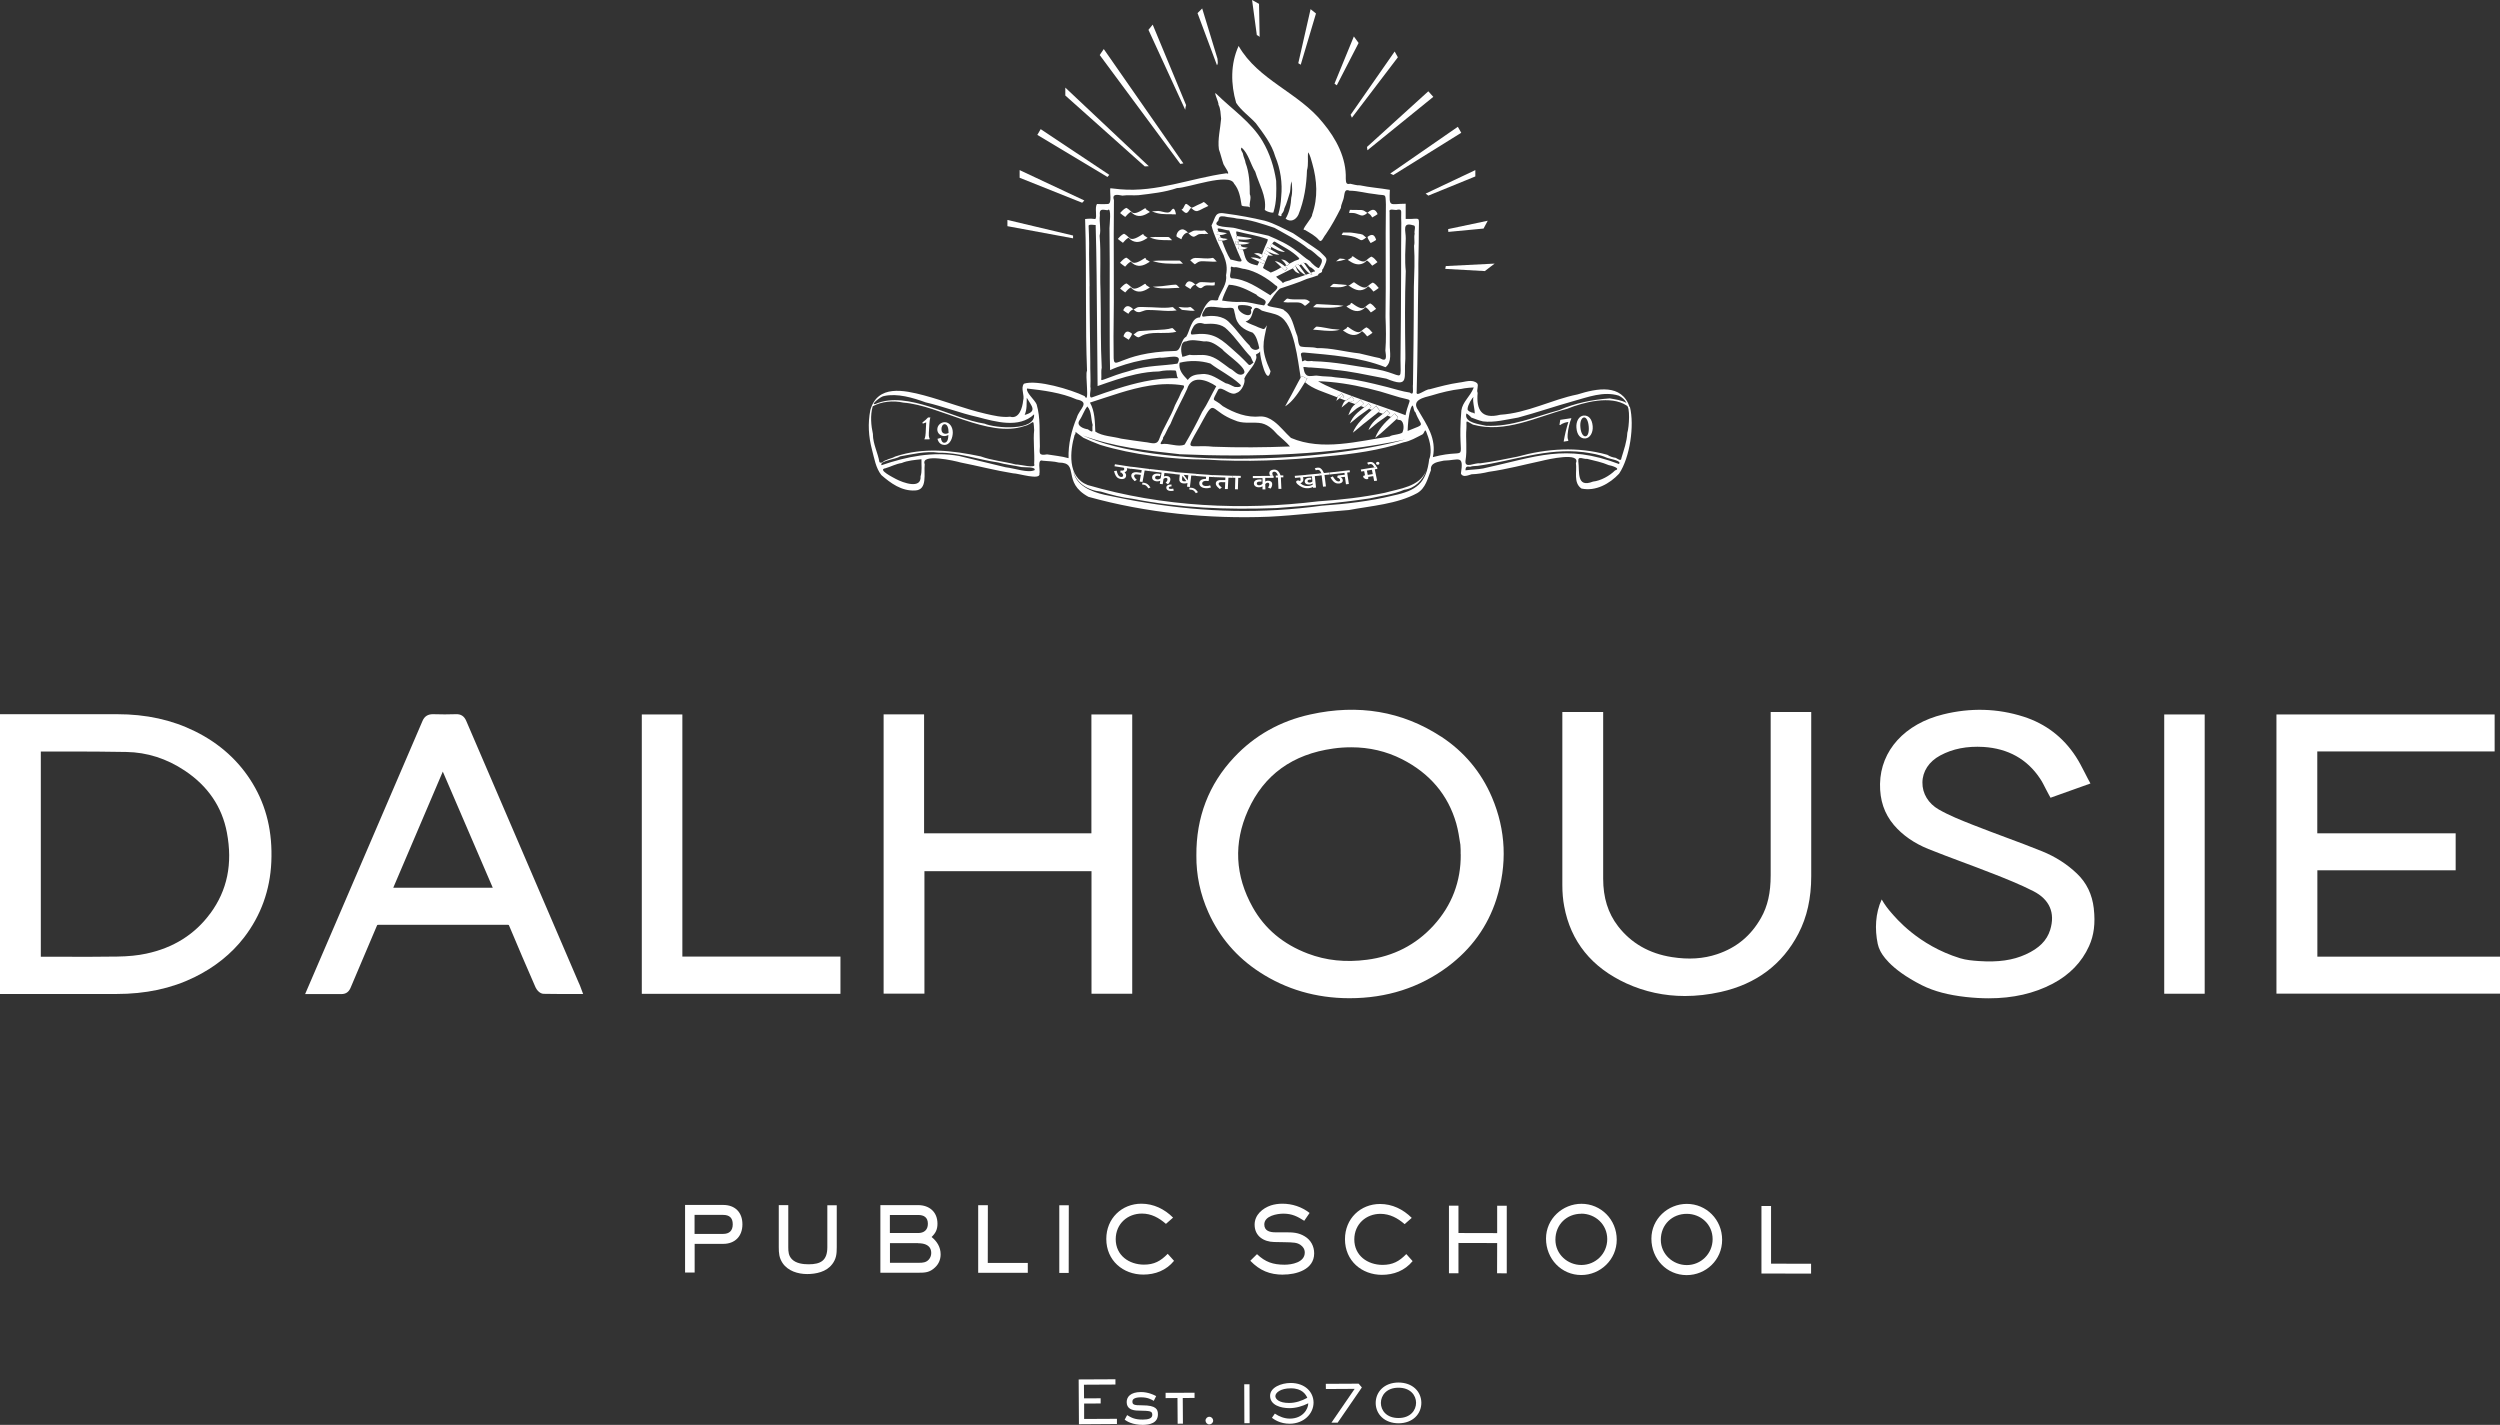 <svg width="193" height="110" viewBox="0 0 193 110" fill="none" xmlns="http://www.w3.org/2000/svg">
<rect x="0" y="0" width="193" height="110" fill="#333333" stroke="none"/>
<path d="M55.828 96.026H53.627V98.241H52.887V93.022H55.834C56.731 93.022 57.315 93.579 57.315 94.517C57.315 95.455 56.724 96.026 55.834 96.026M55.828 93.79H53.62V95.258H55.821C56.296 95.258 56.568 95.02 56.568 94.517C56.568 94.014 56.31 93.79 55.821 93.79" fill="white"/>
<path d="M64.237 97.603C63.802 98.187 62.994 98.357 62.315 98.357C61.608 98.357 60.821 98.126 60.406 97.494C60.148 97.1 60.121 96.733 60.121 96.27V93.035H60.855V96.277C60.855 96.638 60.875 96.943 61.14 97.215C61.459 97.541 62.002 97.603 62.43 97.603C63.361 97.603 63.87 97.31 63.87 96.284V93.049H64.597V96.284C64.597 96.814 64.563 97.181 64.237 97.609" fill="white"/>
<path d="M72.183 97.847C71.768 98.242 71.415 98.255 70.879 98.255H67.965V93.035H70.879C71.734 93.035 72.373 93.552 72.373 94.469C72.373 94.918 72.23 95.197 71.918 95.496C72.332 95.829 72.617 96.27 72.617 96.835C72.617 97.236 72.468 97.582 72.183 97.847ZM70.879 95.971H68.705V97.487H70.96C71.232 97.487 71.476 97.467 71.68 97.263C71.816 97.12 71.891 96.936 71.891 96.739C71.891 96.128 71.381 95.978 70.885 95.978M70.879 93.796H68.698V95.19H70.879C71.327 95.19 71.632 94.959 71.632 94.476C71.632 93.98 71.327 93.796 70.879 93.796Z" fill="white"/>
<path d="M75.516 98.262V93.042H76.263L76.256 97.501H79.346V98.262H75.516Z" fill="white"/>
<path d="M81.777 98.269V93.049H82.511L82.504 98.269H81.777Z" fill="white"/>
<path d="M88.266 98.398C86.704 98.398 85.406 97.317 85.406 95.645C85.406 94.061 86.602 92.926 88.116 92.926C89.053 92.926 89.896 93.334 90.561 94L90.011 94.483C89.468 94.014 88.884 93.688 88.157 93.688C87.043 93.688 86.14 94.476 86.133 95.659C86.133 96.923 87.165 97.623 88.306 97.63C89.101 97.63 89.597 97.358 90.147 96.794L90.636 97.337C90.025 98.078 89.189 98.398 88.252 98.398" fill="white"/>
<path d="M99.064 98.404C98.031 98.404 97.257 98.092 96.523 97.331L97.04 96.821C97.692 97.439 98.276 97.63 99.159 97.636C99.722 97.636 100.728 97.46 100.728 96.698C100.728 96.44 100.598 96.243 100.388 96.1C100.123 95.924 99.872 95.91 99.125 95.897L98.364 95.883C97.576 95.869 96.856 95.441 96.856 94.544C96.856 93.783 97.474 93.273 98.12 93.055C98.405 92.967 98.704 92.926 98.996 92.926C99.756 92.926 100.49 93.164 101.101 93.64L100.687 94.245C100.137 93.898 99.749 93.701 99.091 93.694C98.595 93.694 97.603 93.857 97.603 94.53C97.603 95.04 98.058 95.135 98.459 95.135H99.213C99.777 95.135 100.239 95.142 100.741 95.455C101.196 95.733 101.454 96.209 101.454 96.76C101.454 98.024 100.048 98.404 99.05 98.398" fill="white"/>
<path d="M106.691 98.418C105.129 98.418 103.832 97.338 103.832 95.665C103.832 94.082 105.021 92.947 106.542 92.947C107.479 92.947 108.321 93.355 108.987 94.021L108.437 94.503C107.893 94.034 107.309 93.715 106.576 93.708C105.462 93.708 104.559 94.496 104.552 95.679C104.552 96.943 105.584 97.643 106.725 97.65C107.52 97.65 108.016 97.378 108.566 96.814L109.055 97.358C108.444 98.099 107.601 98.418 106.671 98.418" fill="white"/>
<path d="M115.574 98.296L115.581 95.964L112.593 95.957V98.296H111.859V93.076H112.593V95.189L115.581 95.196V93.082H116.322V98.302L115.574 98.296Z" fill="white"/>
<path d="M122.075 98.432C120.54 98.432 119.352 97.188 119.352 95.618C119.352 94.089 120.635 92.933 122.089 92.933C123.59 92.933 124.812 94.143 124.812 95.706C124.812 97.242 123.549 98.432 122.075 98.432ZM122.082 93.701C120.954 93.701 120.078 94.53 120.078 95.706C120.078 96.835 121.022 97.657 122.082 97.657C123.169 97.657 124.079 96.794 124.079 95.659C124.079 94.524 123.162 93.701 122.082 93.694" fill="white"/>
<path d="M130.212 98.439C128.677 98.439 127.488 97.195 127.488 95.625C127.488 94.095 128.765 92.94 130.225 92.94C131.726 92.94 132.949 94.15 132.949 95.713C132.949 97.276 131.686 98.439 130.212 98.439ZM130.219 93.708C129.091 93.708 128.215 94.537 128.215 95.713C128.215 96.835 129.159 97.664 130.219 97.664C131.305 97.664 132.209 96.8 132.215 95.665C132.215 94.517 131.298 93.708 130.219 93.708Z" fill="white"/>
<path d="M135.984 98.316V93.103H136.725V97.555L139.815 97.562V98.323L135.984 98.316Z" fill="white"/>
<path d="M86.228 109.932L83.294 109.952L83.273 106.493L86.112 106.479V106.887L83.681 106.9L83.688 107.954L84.971 107.947V108.348L83.695 108.355V109.544L86.228 109.531V109.932Z" fill="white"/>
<path d="M89.072 108.145C88.875 108.036 88.61 107.873 88.088 107.873C87.646 107.873 87.422 107.988 87.422 108.192C87.422 108.423 87.503 108.498 88.189 108.491C89.269 108.491 89.391 108.811 89.391 109.184C89.391 109.871 88.753 109.993 88.223 110C87.408 110 86.98 109.715 86.824 109.599L87.014 109.246C87.293 109.409 87.558 109.599 88.23 109.592C88.658 109.592 88.957 109.497 88.957 109.232C88.957 108.926 88.801 108.919 87.904 108.899C87.361 108.899 86.98 108.736 86.98 108.24C86.98 107.839 87.272 107.472 88.074 107.465C88.651 107.465 89.093 107.696 89.256 107.778L89.072 108.145Z" fill="white"/>
<path d="M91.322 109.905L90.915 109.912L90.901 107.927L89.984 107.934V107.526L92.219 107.519V107.92L91.309 107.927L91.322 109.905Z" fill="white"/>
<path d="M93.365 109.966C93.202 109.966 93.073 109.837 93.066 109.674C93.066 109.51 93.195 109.375 93.359 109.375C93.522 109.375 93.65 109.504 93.657 109.667C93.657 109.83 93.528 109.959 93.365 109.966Z" fill="white"/>
<path d="M96.462 106.865L96.055 106.867L96.065 109.871L96.472 109.87L96.462 106.865Z" fill="white"/>
<path d="M98.418 109.13C98.757 109.361 99.165 109.517 99.572 109.517C100.577 109.517 100.998 108.777 100.998 108.335C100.557 108.559 100.048 108.709 99.545 108.709C98.873 108.709 98.051 108.477 98.051 107.757C98.051 107.104 98.913 106.771 99.633 106.765C100.74 106.765 101.399 107.451 101.406 108.274C101.406 109.15 100.645 109.905 99.572 109.912C98.805 109.912 98.37 109.579 98.193 109.456L98.424 109.123L98.418 109.13ZM100.924 107.907C100.815 107.675 100.543 107.172 99.647 107.179C98.852 107.179 98.458 107.519 98.458 107.784C98.458 107.988 98.716 108.314 99.531 108.308C100.014 108.308 100.503 108.144 100.93 107.907" fill="white"/>
<path d="M103.268 109.83H102.786L104.579 107.22L102.358 107.233L102.352 106.832L104.885 106.819L105.136 107.111L103.268 109.83Z" fill="white"/>
<path d="M107.976 109.878C106.876 109.878 106.21 109.171 106.203 108.315C106.203 107.458 106.855 106.738 107.955 106.731C109.062 106.731 109.721 107.438 109.728 108.294C109.728 109.151 109.076 109.871 107.976 109.878ZM109.321 108.294C109.321 107.717 108.879 107.125 107.955 107.132C107.039 107.132 106.604 107.73 106.604 108.308C106.604 108.886 107.045 109.477 107.969 109.47C108.886 109.47 109.321 108.872 109.321 108.294Z" fill="white"/>
<path d="M15.05 56.454C13.264 55.571 11.295 55.136 9.026 55.136H0V76.736H3.301C5.175 76.736 7.057 76.736 8.938 76.736H8.972C11.247 76.736 13.223 76.315 15.003 75.445C16.572 74.677 17.869 73.637 18.847 72.366C20.144 70.673 20.851 68.716 20.946 66.548C21.047 64.25 20.579 62.272 19.513 60.498C18.467 58.758 16.966 57.399 15.05 56.454ZM16.232 70.517C15.044 72.135 13.38 73.181 11.281 73.623C10.649 73.759 9.923 73.834 9.053 73.847C7.614 73.868 6.174 73.868 4.734 73.861H3.151V58.018H5.005C6.595 58.018 8.177 58.018 9.76 58.052C11.356 58.079 12.864 58.561 14.263 59.492C16.049 60.682 17.142 62.286 17.516 64.271C17.971 66.684 17.55 68.729 16.232 70.524" fill="white"/>
<path d="M111.234 56.855C108.252 54.911 104.863 54.334 101.155 55.156C98.832 55.666 96.849 56.781 95.273 58.466C93.317 60.546 92.339 63.095 92.36 66.045C92.346 67.56 92.659 69.035 93.29 70.442C94.146 72.352 95.477 73.902 97.236 75.044C99.274 76.376 101.597 77.055 104.137 77.062H104.191C107.05 77.062 109.597 76.247 111.764 74.629C113.584 73.27 114.847 71.523 115.52 69.423C116.375 66.738 116.26 64.094 115.18 61.552C114.345 59.594 113.02 58.018 111.241 56.855M112.769 65.943C112.789 68.05 112.083 69.898 110.67 71.448C109.312 72.937 107.58 73.827 105.536 74.092C103.872 74.31 102.378 74.153 100.965 73.616C99.063 72.896 97.637 71.7 96.713 70.048C95.341 67.601 95.219 65.079 96.347 62.558C97.569 59.826 99.783 58.221 102.934 57.786C103.403 57.718 103.872 57.691 104.32 57.691C105.712 57.691 107.023 57.997 108.232 58.609C110.385 59.703 111.791 61.368 112.423 63.571C112.572 64.101 112.653 64.638 112.742 65.216C112.762 65.345 112.742 65.481 112.762 65.617V65.956L112.769 65.943Z" fill="white"/>
<path d="M178.9 73.854V67.187H189.577V64.332H178.894V58.011H192.586V55.156H175.742V76.709H193V73.854H178.9Z" fill="white"/>
<path d="M84.257 64.332H71.339V55.149H68.215V76.709H71.366V67.255H84.264V76.716H87.408V55.156H84.257V64.332Z" fill="white"/>
<path d="M44.697 75.914L41.084 67.499C39.386 63.55 37.688 59.595 35.99 55.646C35.834 55.285 35.576 55.115 35.182 55.136C34.632 55.156 34.062 55.156 33.423 55.136C33.05 55.136 32.778 55.285 32.622 55.646C30.36 60.92 28.098 66.188 25.83 71.455L23.555 76.743H24.77C25.293 76.743 25.809 76.743 26.319 76.743H26.346C26.699 76.743 26.923 76.587 27.066 76.254C27.365 75.547 27.664 74.847 27.962 74.14C28.343 73.256 28.716 72.366 29.09 71.482C29.11 71.428 29.131 71.407 29.131 71.407C29.131 71.407 29.165 71.394 29.26 71.394C32.567 71.401 35.875 71.401 39.182 71.394C39.257 71.394 39.284 71.401 39.298 71.448C39.964 73.046 40.649 74.629 41.342 76.22C41.431 76.417 41.668 76.716 41.967 76.723C42.599 76.736 43.23 76.736 43.876 76.736H45.017L44.786 76.118C44.758 76.043 44.731 75.982 44.704 75.921M38.041 68.532H30.36L34.184 59.568L38.041 68.532Z" fill="white"/>
<path d="M136.696 54.966V58.962C136.696 61.831 136.696 64.706 136.696 67.574C136.696 68.92 136.465 69.96 135.949 70.864C135.168 72.243 134.061 73.161 132.56 73.664C131.507 74.017 130.366 74.092 129.069 73.888C127.323 73.616 125.924 72.814 124.912 71.502C124.138 70.497 123.765 69.3 123.765 67.832C123.765 64.971 123.765 62.109 123.765 59.248V54.966H120.613V58.616C120.613 61.851 120.613 65.093 120.613 68.328C120.613 68.927 120.661 69.463 120.756 69.966C121.258 72.685 122.875 74.69 125.564 75.921C126.977 76.566 128.492 76.892 130.074 76.892C130.971 76.892 131.888 76.79 132.832 76.58C135.582 75.968 137.606 74.452 138.842 72.067C139.501 70.796 139.827 69.348 139.827 67.635C139.834 64.774 139.827 61.912 139.827 59.057V54.966H136.689H136.696Z" fill="white"/>
<path d="M52.678 55.156H49.547V76.723H64.883V73.848H52.678V55.156Z" fill="white"/>
<path d="M170.202 55.156H167.078V76.716H170.202V55.156Z" fill="white"/>
<path d="M161.641 70.13C161.519 69.056 161.084 68.145 160.337 67.438C159.577 66.711 158.673 66.133 157.648 65.719C156.711 65.338 155.76 64.984 154.809 64.631C154.035 64.346 153.267 64.053 152.5 63.754L152.289 63.673C151.399 63.319 150.483 62.959 149.668 62.49C148.873 62.035 148.398 61.26 148.411 60.41C148.418 59.547 148.92 58.786 149.783 58.324C150.754 57.8 151.848 57.59 153.131 57.664C155.026 57.787 156.493 58.602 157.492 60.104C157.655 60.342 157.784 60.607 157.926 60.886C157.994 61.022 158.069 61.165 158.144 61.301L158.3 61.586L161.383 60.485L161.173 60.097C161.078 59.921 160.989 59.744 160.901 59.567C160.704 59.18 160.5 58.786 160.256 58.412C159.278 56.91 157.919 55.87 156.215 55.326C154.218 54.687 152.133 54.626 150.021 55.149C147.053 55.877 145.185 57.936 145.138 60.512C145.117 61.77 145.464 62.809 146.204 63.686C146.869 64.468 147.759 65.093 148.866 65.542C149.729 65.888 150.598 66.215 151.474 66.541C152.194 66.813 152.921 67.078 153.634 67.363L153.817 67.431C154.87 67.846 155.963 68.281 156.975 68.797C158.225 69.436 158.68 70.469 158.273 71.788C158.021 72.604 157.424 73.209 156.391 73.678C155.4 74.133 154.252 74.296 152.778 74.194C152.262 74.16 151.773 74.113 151.325 73.977C148.058 72.971 146.319 70.809 146.048 70.51C145.756 70.184 145.491 69.831 145.267 69.436C144.778 70.504 144.723 71.727 144.961 72.869C145.002 73.052 145.063 73.229 145.151 73.399C145.246 73.576 145.79 74.758 148.377 76.063C149.328 76.539 150.442 76.818 151.759 76.967C152.377 77.035 152.968 77.069 153.539 77.069C155.407 77.069 157.037 76.695 158.47 75.941C159.774 75.254 160.718 74.276 161.275 73.039C161.655 72.203 161.77 71.278 161.641 70.143" fill="white"/>
<path d="M110.652 7.477L110.265 7.048L105.531 11.344C105.545 11.432 105.552 11.521 105.565 11.602L110.652 7.477Z" fill="white"/>
<path d="M114.63 20.927L115.384 20.35L111.615 20.54C111.601 20.608 111.588 20.683 111.574 20.757L114.63 20.927Z" fill="white"/>
<path d="M113.896 13.621V13.131L110.059 14.946C110.127 15.001 110.201 15.048 110.269 15.102L113.896 13.621Z" fill="white"/>
<path d="M83.707 15.476L78.715 13.131V13.723L83.544 15.653C83.598 15.592 83.652 15.537 83.707 15.483" fill="white"/>
<path d="M88.993 1.896L88.66 2.304L91.499 8.476C91.506 8.347 91.533 8.224 91.567 8.116L88.986 1.896H88.993Z" fill="white"/>
<path d="M82.242 6.763V7.374L88.375 12.846C88.477 12.846 88.586 12.832 88.688 12.832L82.242 6.763Z" fill="white"/>
<path d="M104.884 3.317L104.518 2.814L103.023 6.457C103.091 6.498 103.146 6.539 103.2 6.586L104.884 3.317Z" fill="white"/>
<path d="M97.244 2.848L97.197 0.299L96.66 0L97.027 2.712C97.027 2.712 97.054 2.719 97.068 2.726C97.115 2.746 97.176 2.787 97.244 2.848Z" fill="white"/>
<path d="M107.913 4.418L107.668 3.976L104.266 8.863C104.293 8.938 104.334 9.013 104.367 9.087L107.913 4.425V4.418Z" fill="white"/>
<path d="M114.534 17.638L114.853 17.04L111.797 17.685C111.804 17.753 111.81 17.828 111.81 17.903L114.527 17.645L114.534 17.638Z" fill="white"/>
<path d="M112.809 10.25L112.544 9.788L107.328 13.397C107.41 13.438 107.484 13.472 107.566 13.512L112.809 10.25Z" fill="white"/>
<path d="M77.773 16.979V17.461L82.84 18.399C82.84 18.324 82.84 18.256 82.84 18.182L77.773 16.979Z" fill="white"/>
<path d="M85.211 3.786L84.898 4.248L91.12 12.655C91.208 12.642 91.289 12.628 91.357 12.615L85.211 3.786Z" fill="white"/>
<path d="M80.34 9.971L80.082 10.413L85.495 13.662C85.543 13.614 85.59 13.553 85.638 13.499L80.333 9.964L80.34 9.971Z" fill="white"/>
<path d="M101.592 1.04L101.177 0.707L100.227 4.88C100.288 4.921 100.356 4.955 100.417 4.996L101.592 1.047V1.04Z" fill="white"/>
<path d="M93.991 4.533L92.809 0.652L92.449 1.013L93.95 5.036C93.95 5.036 93.971 5.009 93.977 4.989C94.025 4.921 94.018 4.751 93.991 4.54" fill="white"/>
<path d="M125.81 31.422C125.192 29.607 123.297 29.974 121.783 30.45C119.8 30.844 117.912 31.891 115.813 32.02C114.366 32.38 113.959 31.632 114.074 30.334C113.966 30.103 114.176 29.777 114.04 29.593C113.653 29.24 113.069 29.498 112.662 29.532C111.894 29.641 111.161 29.838 110.38 30.049C110.026 30.035 109.266 30.742 109.368 30.219C109.408 28.805 109.429 27.418 109.442 26.039C109.456 24.428 109.47 22.824 109.497 21.199C109.483 20.037 109.537 19.045 109.531 17.842C109.531 16.591 109.734 16.938 108.519 16.904C108.519 16.557 108.519 16.102 108.519 15.728C107.255 15.728 107.242 16.068 107.296 14.654C106.522 14.518 105.741 14.47 104.987 14.307C104.715 14.321 104.484 14.232 104.24 14.185C103.894 14.273 103.914 14.049 103.894 13.804C103.948 12.207 103.16 10.712 102.128 9.475C100.267 7.137 97.136 6.199 95.621 3.548C94.99 4.921 95.01 6.511 95.431 7.939C95.811 8.53 96.484 8.999 96.952 9.515C97.55 10.324 98.182 11.14 98.447 12.078C98.854 13.043 99.017 14.13 98.908 15.191C98.888 15.646 98.8 16.176 98.671 16.611C98.807 16.652 98.963 16.802 98.929 16.537C99.044 16.421 99.133 16.265 99.153 16.088C99.357 15.673 99.452 15.238 99.588 14.824C99.635 14.566 99.615 14.246 99.71 13.995C99.751 14.443 99.798 14.817 99.683 15.266C99.662 15.762 99.547 16.401 99.248 16.883C99.628 17.175 100.029 16.992 100.233 16.584C100.688 15.476 100.864 14.273 100.898 13.152C101.034 12.69 100.932 12.227 100.987 11.758C101.163 12.003 101.211 12.316 101.306 12.615C101.679 13.913 101.761 15.259 101.299 16.564C101.333 16.829 100.335 17.842 100.735 17.746C101.136 17.991 101.537 18.188 101.836 18.549C102.039 18.759 102.155 18.311 102.352 18.086C102.807 17.42 103.146 16.788 103.52 16.047C103.52 15.769 103.724 15.476 103.758 15.157C103.812 14.878 103.819 14.559 104.186 14.722C104.844 14.722 105.496 14.926 106.162 14.987C107.011 15.15 106.957 14.844 106.991 15.782C106.95 18.698 107.004 21.491 106.963 24.482C106.997 25.359 107.018 26.229 106.95 27.065C107.004 27.5 107.12 28.01 106.502 27.643C105.965 27.541 105.483 27.398 104.946 27.282C103.819 27.16 102.739 26.847 101.679 26.875C101.252 26.759 100.864 26.841 100.423 26.752C100.172 26.664 100.246 26.052 100.104 25.814C99.859 25.182 99.751 24.339 99.153 23.972C99.031 23.701 97.448 23.755 97.937 23.408C98.229 22.987 98.44 22.606 98.813 22.28C99.486 22.049 100.219 21.831 100.885 21.532C101.204 21.444 101.449 21.362 101.754 21.254C101.768 21.07 101.992 21.104 102.06 20.975C102.08 20.893 102.053 20.785 102.141 20.744C102.576 19.84 102.46 20.017 101.863 19.391C101.218 18.929 100.511 18.48 99.825 18.005C99.119 17.672 98.399 17.25 97.638 17.04C96.633 16.802 95.703 16.632 94.691 16.496C93.754 16.312 93.889 16.7 93.529 17.407C93.706 18.148 94.107 18.95 94.46 19.69C94.677 20.255 94.766 20.655 94.65 21.254C94.752 21.906 94.276 22.45 94.052 23.028C94.079 23.34 93.631 23.089 93.414 23.211C93.013 23.517 92.803 24.081 92.633 24.503C91.967 24.503 91.859 25.556 91.58 25.991C91.139 26.215 91.207 27.072 90.752 27.092C88.47 27.14 87.274 27.595 86.649 27.84C85.95 28.118 85.963 28.139 85.97 27.031C85.97 26.759 85.97 26.419 85.963 25.991C86.025 22.436 85.95 18.997 85.997 15.456C85.821 14.933 86.269 15.028 86.649 15.102C87.037 15.041 87.492 15.102 87.892 15.069C88.911 14.946 89.923 14.844 90.867 14.518C91.682 14.518 94.915 13.301 95.268 14.171C95.669 14.654 95.75 15.218 95.845 15.809C95.832 15.993 96.355 15.877 96.497 16.013C96.402 15.66 96.64 15.327 96.484 14.987C96.491 14.212 96.436 13.288 96.158 12.581C96.131 12.343 96.008 12.159 95.968 11.935C95.968 11.752 95.703 11.568 95.852 11.391C96.382 11.854 96.552 12.71 96.905 13.254C97.183 14.205 97.788 15.136 97.645 16.163C97.564 16.278 98.372 16.53 98.317 16.36C98.562 15.572 98.542 14.776 98.521 13.961C98.358 12.9 98.039 11.86 97.462 10.888C96.593 9.427 95.112 8.435 93.93 7.273C93.597 6.905 94.114 7.925 94.066 8.088C94.229 8.374 94.229 8.795 94.27 9.162C94.215 9.923 93.991 10.752 94.1 11.534C94.229 11.881 94.324 12.309 94.453 12.676C94.507 12.825 95.071 13.553 94.684 13.376C91.879 13.764 89.332 14.858 86.48 14.613C86.235 14.593 85.719 14.531 85.719 14.531C85.651 14.79 85.875 15.748 85.522 15.748C85.189 15.775 84.693 15.748 84.693 15.748C84.483 16.006 84.727 16.774 84.551 16.91C84.157 16.843 83.77 16.91 83.77 16.91C83.844 18.936 83.831 21.138 83.838 23.327C83.838 25.135 83.851 26.936 83.919 28.628C83.749 28.866 84.15 31.306 83.729 30.579C82.656 30.062 80.068 29.294 79.049 29.62C78.771 29.974 79.117 30.484 78.988 30.925C78.934 31.449 78.689 32.38 77.976 32.169C77.379 32.244 76.693 32.081 76.075 31.938C74.485 31.571 72.917 30.946 71.32 30.518C69.792 30.117 67.762 29.668 67.191 31.646C66.987 32.706 67.049 33.699 67.32 34.725C67.497 35.384 67.605 36.125 68.04 36.676C68.76 37.301 69.589 37.919 70.641 37.865C71.633 37.831 71.307 36.553 71.388 35.84C71.042 34.963 73.738 35.581 74.159 35.704C75.47 35.962 76.849 36.322 78.207 36.54C78.601 36.533 80.367 37.117 80.245 36.553C80.32 36.343 80.048 35.398 80.503 35.568C80.944 35.615 81.332 35.602 81.746 35.711C83.396 35.711 81.936 37.219 84.028 38.355C88.517 39.605 93.332 40.074 97.958 39.891C100.043 39.789 102.053 39.53 104.138 39.374C105.863 39.048 107.853 38.919 109.408 38.069C110.067 37.688 110.217 36.927 110.468 36.295C110.4 35.69 111.045 35.663 111.46 35.561C112.628 35.534 113.015 35.065 112.784 36.553C112.913 36.893 113.354 36.689 113.606 36.614C114.061 36.601 114.523 36.526 114.937 36.424C116.343 36.227 117.64 35.874 118.978 35.588C119.528 35.452 122.041 34.881 121.661 35.751C121.756 36.377 121.443 37.274 122.089 37.715C123.182 37.953 124.275 37.342 124.995 36.567C125.838 35.316 126.184 32.835 125.831 31.422M114.468 32.53C115.365 32.645 116.316 32.38 117.198 32.237C118.611 31.857 120.031 31.367 121.47 30.966C122.557 30.667 123.8 30.178 124.968 30.545C125.213 30.667 125.437 30.844 125.566 31.109C125.186 30.885 124.703 30.837 124.275 30.756C122.917 30.851 121.566 31.129 120.37 31.66C118.496 32.169 116.703 32.965 114.726 32.869C114.19 32.747 113.076 32.632 113.191 31.986C113.13 31.796 113.531 32.149 113.579 32.23C113.891 32.346 114.149 32.455 114.455 32.523M113.748 31.87C113.619 31.87 113.232 31.714 113.3 31.544C113.3 31.293 113.687 30.62 113.762 30.674C113.599 30.871 114.04 32.224 113.742 31.863M95.288 32.434C95.906 32.727 96.518 32.591 97.183 32.645C97.801 32.693 98.243 33.114 98.61 33.535C98.936 33.835 99.309 34.134 99.588 34.467C97.638 34.541 95.635 34.562 93.658 34.487C91.736 34.283 91.417 35.004 92.565 32.992C92.816 32.536 92.993 32.203 93.135 31.965C93.754 30.939 93.618 31.796 95.282 32.434M92.809 31.782C92.809 31.782 92.789 31.823 92.782 31.843C92.388 32.672 91.913 33.542 91.458 34.317C90.955 34.562 90.201 34.168 89.672 34.29C89.441 34.276 89.835 33.95 89.787 33.787C89.998 33.495 90.133 33.053 90.358 32.733C90.582 32.183 90.833 31.673 91.091 31.163C91.275 30.796 91.465 30.429 91.641 30.042C91.981 28.893 93.183 29.328 93.896 29.818C93.502 30.504 93.237 31.15 92.816 31.782M91.18 30.307C91.078 30.572 90.955 30.81 90.833 31.041C90.792 31.123 90.752 31.204 90.711 31.286C90.385 32.197 89.794 33.026 89.475 33.937C89.278 34.412 88.836 34.161 88.374 34.127C87.784 34.059 87.159 33.95 86.547 33.862C85.936 33.692 85.115 33.685 84.558 33.318C84.524 32.577 84.524 31.721 84.143 31.082C85.665 30.599 87.2 30.015 88.762 29.77C89.624 29.634 90.493 29.607 91.37 29.756C91.505 29.872 91.234 30.151 91.18 30.307ZM91.016 35.065C96.776 35.316 102.848 35.133 108.512 33.923C102.284 35.683 89.4 36.241 83.566 33.61C85.909 34.494 88.524 34.793 91.023 35.058M108.505 32.054C107.378 31.612 105.904 31.136 104.559 30.647C103.459 30.246 102.44 29.838 101.754 29.43C103.011 29.464 104.328 29.675 105.612 29.981C106.25 30.13 106.875 30.307 107.48 30.504C109.32 31.116 108.838 30.429 108.505 32.061M108.926 31.49C109.15 30.98 109.069 31.714 109.273 31.829C109.7 32.998 110.169 32.659 108.668 33.27C108.695 32.679 108.729 32.074 108.926 31.49ZM109.116 17.393C109.354 17.42 109.15 17.842 109.211 18.046C109.137 18.378 109.245 18.678 109.164 18.97C109.232 20.03 109.184 21.111 109.15 22.158C109.15 23.592 109.137 25.053 109.123 26.514C109.11 27.568 109.103 28.615 109.082 29.668C109.035 29.954 109.211 30.613 108.838 30.307C108.233 30.219 107.724 30.042 107.113 29.886C106.766 29.797 106.427 29.716 106.094 29.634C105.116 29.403 104.152 29.206 103.092 29.131C102.698 29.043 102.209 29.084 101.754 29.009C101.482 28.954 101.136 29.111 100.898 28.982C100.688 28.832 100.661 28.587 100.62 28.329C100.83 28.329 101.007 28.384 101.218 28.37C101.829 28.424 102.386 28.438 102.977 28.547C104.287 28.655 105.422 28.934 106.671 29.165C106.787 29.186 106.902 29.213 107.025 29.233C108.865 29.988 108.356 29.179 108.492 27.711C108.492 27.588 108.492 27.466 108.492 27.337C108.464 25.162 108.444 23.102 108.525 20.921C108.437 20.085 108.498 19.235 108.525 18.413C108.539 17.828 108.199 17.108 109.116 17.4M100.674 27.214C102.739 27.405 104.953 27.554 106.963 28.349C107.486 27.942 107.283 27.194 107.289 26.596C107.289 25.801 107.296 25.06 107.276 24.231C107.323 21.682 107.276 18.977 107.276 16.367C107.181 16.02 107.738 16.285 107.907 16.183C108.254 16.129 108.159 16.38 108.172 16.611C108.159 16.917 108.193 17.135 108.179 17.434C108.172 18.671 108.159 19.82 108.166 21.029C108.152 23.279 108.152 25.549 108.118 27.745V27.765C108.138 29.315 108.267 29.07 107.154 28.723C106.923 28.649 106.637 28.574 106.277 28.506C104.573 28.261 103.099 27.928 101.381 27.887C101.204 27.833 100.953 27.935 100.797 27.833C100.674 27.765 100.538 27.996 100.511 27.846C100.518 27.514 100.246 27.201 100.661 27.214M98.752 24.394C99.934 24.978 100.199 27.921 100.409 29.131C100.409 29.131 100.416 29.138 100.423 29.145C100.437 29.124 100.45 29.104 100.457 29.09C100.552 28.941 100.864 29.322 100.946 29.192C100.885 29.294 100.817 29.396 100.749 29.505C101.347 30.042 102.243 30.273 102.922 30.552C103.031 30.599 103.146 30.64 103.255 30.681C103.269 30.626 103.275 30.599 103.275 30.579C103.255 30.579 103.275 30.552 103.275 30.579C103.296 30.579 103.371 30.558 103.608 30.341C103.547 30.395 103.629 30.45 103.697 30.511C103.764 30.456 103.758 30.491 103.731 30.545C103.764 30.586 103.785 30.626 103.744 30.667C103.608 30.796 103.69 30.64 103.731 30.545C103.717 30.531 103.71 30.518 103.697 30.511C103.69 30.518 103.69 30.518 103.676 30.524C103.642 30.552 103.527 30.647 103.411 30.742C103.568 30.803 103.717 30.864 103.88 30.925C103.968 30.878 104.097 30.824 104.369 30.572C104.26 30.674 104.634 30.783 104.505 30.898C104.287 31.102 104.301 30.864 104.111 31.014C104.281 31.075 104.45 31.136 104.62 31.197C104.729 31.109 104.865 31 105.055 30.817C104.946 30.919 105.367 31.082 105.238 31.204C105.17 31.265 105.109 31.313 105.048 31.347C105.136 31.374 105.225 31.408 105.313 31.442C105.435 31.34 105.564 31.238 105.693 31.116C105.585 31.218 105.958 31.326 105.829 31.442C105.788 31.483 105.734 31.524 105.68 31.564C105.754 31.592 105.829 31.619 105.897 31.639C106.026 31.517 106.162 31.401 106.277 31.293C106.169 31.395 106.597 31.632 106.468 31.755C106.454 31.768 106.42 31.796 106.4 31.816C106.515 31.857 106.637 31.898 106.753 31.945C106.875 31.85 106.991 31.748 107.12 31.632C107.011 31.734 107.384 31.843 107.255 31.959C107.215 31.993 107.16 32.04 107.106 32.081C107.201 32.115 107.289 32.156 107.384 32.19C107.493 32.088 107.602 31.993 107.71 31.891C107.602 31.993 108.023 32.156 107.894 32.278C107.873 32.298 107.84 32.326 107.812 32.353C107.867 32.373 107.928 32.394 107.982 32.421C108.369 32.387 108.417 33.039 108.295 33.304C108.315 33.556 107.432 33.535 107.283 33.699C104.838 34.052 102.08 34.84 99.662 33.807C99.248 33.44 98.834 32.89 98.345 32.53C98.032 32.298 97.693 32.142 97.299 32.149C96.266 32.258 95.302 31.891 94.406 31.36C93.618 30.64 93.489 31.184 94.052 30.062C94.365 29.777 94.996 30.64 95.485 30.321C95.852 30.225 96.178 29.498 96.056 29.233C96.253 28.771 96.694 28.384 96.857 28.003C96.959 27.765 97.054 27.609 96.952 27.378C97.068 27.282 97.224 27.269 97.278 27.113C97.245 27.575 97.822 29.886 98.087 28.662C97.292 26.949 97.53 26.467 97.801 25.114C97.557 25.529 97.604 25.413 97.163 25.277C96.844 25.114 96.45 25.019 96.158 24.815C96.973 24.632 96.457 23.245 97.414 23.979C97.849 24.129 98.372 24.183 98.752 24.387M95.594 23.592C95.778 23.483 97 23.592 96.565 23.898C96.817 24.802 95.35 24.088 95.594 23.592ZM98.073 22.797C97.143 22.239 96.205 21.539 95.071 21.485C94.813 21.403 95.098 20.914 95.003 20.683C95.064 20.492 95.091 20.628 95.268 20.635C95.526 20.581 95.866 20.764 96.09 20.764C96.946 20.927 97.856 21.491 98.481 22.035C98.922 22.212 98.121 22.667 98.08 22.797M95.696 18.983C95.75 18.983 95.791 19.004 95.832 19.017C95.811 18.97 95.791 18.922 95.764 18.875C95.75 18.875 95.73 18.875 95.716 18.875C95.696 18.888 95.669 18.902 95.642 18.916C95.642 18.922 95.642 18.936 95.628 18.943C95.574 18.956 95.601 18.943 95.642 18.916C95.642 18.902 95.648 18.888 95.642 18.868C95.56 18.888 95.438 18.909 95.431 18.909C95.451 18.888 95.465 18.875 95.472 18.854C95.431 18.854 95.383 18.854 95.343 18.848C95.411 18.848 95.356 18.596 95.431 18.603C95.479 18.603 95.56 18.616 95.655 18.63C95.635 18.576 95.608 18.521 95.587 18.467C95.519 18.467 95.451 18.453 95.39 18.453C95.458 18.453 95.404 18.202 95.479 18.209H95.492C95.431 18.018 95.411 17.882 95.472 17.862C96.307 18.079 97.034 18.168 97.815 18.453C98.012 18.419 97.632 19.058 97.604 19.181C97.537 19.337 97.482 19.493 97.421 19.656C97.455 19.67 97.489 19.683 97.53 19.704C97.469 19.677 97.441 19.942 97.367 19.908C97.353 19.908 97.346 19.894 97.333 19.894C97.319 19.928 97.306 19.969 97.292 20.003C97.414 20.051 97.537 20.098 97.659 20.146C97.598 20.119 97.57 20.384 97.496 20.35C97.441 20.329 97.326 20.275 97.21 20.214C97.17 20.309 97.122 20.404 97.075 20.492C96.28 20.322 96.198 20.207 96.002 19.412C95.981 19.371 95.954 19.317 95.927 19.248C95.845 19.248 95.757 19.235 95.594 19.221C95.662 19.221 95.608 18.97 95.682 18.977M100.267 19.921C100.45 20.03 99.968 20.105 99.893 20.173C99.785 20.227 99.662 20.295 99.547 20.356C99.547 20.356 99.547 20.356 99.56 20.363C99.56 20.363 99.547 20.363 99.54 20.363C99.533 20.363 99.52 20.377 99.513 20.377C99.459 20.424 99.391 20.547 99.343 20.513C99.329 20.499 99.323 20.492 99.316 20.479C99.268 20.499 99.228 20.526 99.18 20.547C99.255 20.608 99.336 20.676 99.411 20.737C99.357 20.696 99.255 20.934 99.194 20.88C99.139 20.832 99.031 20.73 98.929 20.628C98.929 20.628 98.929 20.628 98.915 20.628C98.677 20.798 98.392 20.934 98.1 21.043C97.917 20.914 97.672 20.825 97.502 20.683C97.618 20.363 97.747 20.03 97.897 19.704C97.822 19.67 97.74 19.622 97.584 19.541C97.645 19.575 97.7 19.317 97.767 19.351C97.869 19.398 97.903 19.473 97.971 19.534C97.985 19.507 97.992 19.48 98.005 19.452C97.897 19.398 97.795 19.344 97.693 19.289C97.754 19.317 97.808 19.065 97.876 19.099C97.924 19.119 97.998 19.174 98.093 19.228C98.107 19.174 98.121 19.119 98.141 19.058C98.107 19.038 98.08 19.024 98.046 19.011C98.107 19.038 98.154 18.8 98.222 18.82C98.27 18.718 98.331 18.644 98.406 18.65C98.997 19.017 99.764 19.371 100.28 19.915M101.455 20.954C101.374 20.988 101.286 21.029 101.197 21.063C101.245 21.131 101.313 21.233 101.319 21.24C101.238 21.213 101.163 21.165 101.089 21.111C101 21.145 100.905 21.179 100.81 21.213C100.824 21.233 100.837 21.247 100.837 21.254C100.817 21.247 100.803 21.233 100.783 21.226C100.43 21.356 100.07 21.471 99.723 21.566C99.499 21.716 99.228 21.675 99.037 21.858C98.915 21.655 98.637 21.526 98.514 21.362C98.963 21.131 99.384 20.921 99.819 20.71C99.812 20.703 99.805 20.689 99.791 20.683C99.832 20.737 99.981 20.52 100.036 20.581C100.036 20.581 100.043 20.594 100.049 20.601C100.049 20.601 100.063 20.601 100.063 20.594C100.036 20.56 100.015 20.533 99.988 20.499C100.029 20.553 100.178 20.336 100.233 20.397C100.246 20.418 100.274 20.445 100.294 20.479C100.341 20.452 100.389 20.431 100.443 20.411C100.437 20.404 100.43 20.39 100.423 20.384C100.464 20.438 100.613 20.221 100.667 20.282C100.667 20.282 100.674 20.295 100.681 20.302C100.871 20.234 100.993 20.526 101.15 20.628C101.245 20.628 101.659 20.995 101.476 20.968M94.046 17.053C94.12 16.706 94.168 16.679 94.507 16.706C94.861 16.795 95.159 16.781 95.485 16.87C96.491 16.938 97.441 17.277 98.392 17.59C99.241 18.079 100.199 18.542 101 19.208C101.374 19.364 101.652 19.724 101.978 19.955C102.175 20.119 101.931 20.506 101.829 20.676C101.741 20.778 101.245 20.316 101.123 20.146C100.749 19.935 100.457 19.629 100.117 19.391C99.411 18.834 98.698 18.528 97.924 18.195C97.013 17.977 96.246 17.855 95.383 17.617C95.078 17.502 93.414 17.59 94.039 17.053M94.331 18.582C94.263 18.582 94.181 18.582 94.073 18.582C94.005 18.582 94.086 18.331 94.168 18.338C94.195 18.338 94.215 18.345 94.243 18.351C94.215 18.283 94.188 18.215 94.168 18.148C94.1 18.148 94.018 18.134 93.916 18.127C93.984 18.127 93.93 17.876 94.012 17.882C94.032 17.882 94.052 17.889 94.073 17.896C94.052 17.835 94.025 17.774 94.005 17.712C93.923 17.502 94.636 17.801 94.894 17.787C95.193 18.508 95.445 19.228 95.778 19.949C96.097 20.424 95.227 20.051 94.996 20.037C94.745 19.656 94.535 19.126 94.338 18.589M94.867 21.981C95.628 22.015 96.3 22.375 96.993 22.742C97.19 23.055 98.025 23.082 97.584 23.578C96.959 23.497 96.402 23.286 95.811 23.306C95.397 23.333 94.874 23.286 94.399 23.211C94.188 23.374 94.799 22.049 94.867 21.981ZM92.993 23.918C93.122 23.476 94.249 23.802 94.636 23.775C95.39 23.735 95.193 23.762 95.356 24.312C95.472 25.107 96.029 25.461 96.701 25.678C97.007 25.93 97.129 26.48 97.217 26.881C97.013 27.119 96.613 27.024 96.47 26.677C95.9 26.12 95.506 25.488 94.908 24.897C94.412 24.353 93.584 24.333 92.932 24.441C92.687 24.482 92.837 24.129 92.993 23.911M92.164 25.169C92.395 24.883 92.68 24.904 93.006 25.006C93.618 24.971 94.297 24.965 94.752 25.454C95.404 26.073 95.988 26.97 96.552 27.541C96.613 27.711 96.694 27.846 96.769 28.01C96.626 28.044 96.504 28.316 96.334 28.091C95.913 27.643 95.472 27.235 94.996 26.827C94.046 25.977 93.475 25.651 92.103 25.821C91.743 25.896 92.049 25.366 92.171 25.162M91.567 26.358C91.974 26.181 92.484 26.297 92.939 26.358C93.495 26.29 93.944 26.65 94.358 26.963C94.63 27.344 96.715 28.669 95.873 28.914C95.506 29.009 95.254 28.56 94.928 28.438C94.358 28.03 93.849 27.554 93.183 27.439C92.755 27.35 92.273 27.459 91.832 27.391C91.702 27.405 91.159 27.67 91.261 27.445C91.145 27.126 91.118 26.344 91.56 26.358M91.071 28.003C91.852 27.806 92.701 27.833 93.441 28.064C94.134 28.594 95.01 29.016 95.662 29.607C96.022 29.886 95.574 29.899 95.329 29.872C95.085 29.784 94.854 29.614 94.623 29.587C94.032 29.274 93.468 28.805 92.775 28.88C92.314 28.907 91.947 28.968 91.696 29.335C91.329 28.948 90.969 28.581 91.064 27.996M85.502 16.231C85.841 15.877 85.644 17.468 85.651 17.61C85.665 18.569 85.671 19.466 85.671 20.35C85.671 22.423 85.658 24.577 85.671 26.698C85.671 27.33 85.685 27.955 85.699 28.574C86.079 28.397 86.48 28.254 86.887 28.132C87.743 27.867 88.639 27.697 89.556 27.609C90.038 27.683 91.404 27.18 90.901 28.071C89.876 28.241 88.51 28.214 87.349 28.587C87.274 28.608 87.2 28.628 87.132 28.655C86.5 28.819 85.848 29.056 85.25 29.288C85.04 29.349 84.985 29.417 85.026 29.124C85.033 28.866 84.999 28.615 85.053 28.384C85.006 27.48 84.992 26.576 84.985 25.672C84.979 24.584 84.985 23.49 84.958 22.375C84.904 21.002 85.006 19.575 84.89 18.202C85.019 17.678 84.843 17.175 84.911 16.618C84.85 16.095 85.087 16.176 85.502 16.231ZM84.116 22.096C84.109 20.995 84.062 19.915 84.082 18.773C84.075 18.324 84.062 17.876 84.041 17.447C84.014 17.264 84.591 17.4 84.585 17.366C84.659 19.942 84.673 22.559 84.693 25.182C84.7 26.718 84.714 28.261 84.734 29.804C85.705 29.464 86.683 29.117 87.682 28.9C88.273 28.771 88.87 28.683 89.475 28.676C89.889 28.581 90.283 28.581 90.718 28.601C90.881 28.601 90.779 29.036 90.955 29.199C90.072 29.172 89.196 29.274 88.341 29.451C86.962 29.736 85.617 30.205 84.313 30.674C83.994 30.79 84.259 30.069 84.177 29.865C84.211 29.26 84.157 28.574 84.17 27.942C84.15 26.684 84.136 25.379 84.123 24.067C84.123 23.408 84.116 22.756 84.109 22.103M83.946 31.381C84.286 31.762 84.211 32.346 84.354 32.808C84.259 33.162 84.53 33.542 83.98 33.141C83.702 33.114 83.043 32.883 83.335 32.448C83.579 32.101 83.695 31.673 83.939 31.381M79.267 30.708C79.627 31.347 80.123 31.755 79.104 32.033C79.301 31.571 79.24 31.177 79.267 30.708ZM68.251 30.572C69.283 30.348 70.465 30.701 71.456 31.061C72.808 31.374 74.091 31.884 75.504 32.203C76.829 32.55 78.676 33.094 79.831 31.986C79.96 33.311 76.822 33.06 76.007 32.706C73.562 32.346 70.037 30.103 67.592 31.184C67.103 31.326 68.047 30.545 68.257 30.579M67.395 33.535C67.246 32.849 67.171 32.088 67.374 31.367C68.047 30.994 68.95 30.905 69.738 31.082C72.529 31.286 76.319 33.841 79.07 32.897C79.817 32.727 79.776 32.156 79.837 33.202C79.749 34.011 79.885 34.942 79.837 35.826C80.055 36.22 78.669 35.826 78.425 35.86C77.501 35.622 76.564 35.547 75.715 35.235C73.521 34.773 71.293 34.507 69.1 35.248C68.862 35.391 68.658 35.391 68.4 35.527C68.217 35.547 68.081 35.833 67.891 35.676C67.782 34.99 67.395 34.276 67.388 33.542M71.069 36.778C71.137 37.79 69.711 37.267 69.168 36.981C68.991 36.88 67.694 36.247 68.353 36.152C68.787 36.023 69.161 35.812 69.609 35.745C70.05 35.554 70.635 35.507 71.137 35.452C71.124 35.894 71.198 36.377 71.069 36.771M79.865 36.295C79.369 36.54 78.33 36.152 77.623 36.071C76.421 35.785 75.233 35.493 74.037 35.201C72.02 34.84 69.989 35.248 68.054 35.914C67.857 35.575 69.249 35.445 69.473 35.235C70.404 35.078 71.463 34.8 72.462 34.949C74.051 34.929 75.491 35.479 77.059 35.704C77.637 35.867 78.228 35.921 78.859 36.057C79.083 36.098 79.993 36.01 79.871 36.302M82.486 35.371C81.95 35.214 81.379 35.173 80.836 35.078C80.184 35.187 80.245 35.004 80.279 34.474C80.231 33.345 80.34 32.278 80.028 31.218C79.878 30.858 79.192 30.307 79.287 29.994C80.51 30.13 81.943 30.314 83.118 30.837C84.218 31.048 83.308 31.585 83.131 32.237C82.717 33.216 82.459 34.317 82.493 35.371M110.339 35.411C110.122 37.315 109.354 37.879 107.534 38.259C105.761 38.701 103.894 38.905 102.039 39.041C97.509 39.659 93.013 39.557 88.524 38.817C87.458 38.654 86.323 38.416 85.271 38.198C84.245 37.967 82.996 37.464 82.853 36.288C83.043 37.287 83.987 37.858 84.992 37.953C85.773 38.191 86.622 38.416 87.43 38.504C91.091 39.224 94.731 39.36 98.508 39.224C100.946 39.048 103.282 38.844 105.734 38.477C106.637 38.266 107.541 38.184 108.403 37.811C109.211 37.709 109.843 37.083 110.101 36.336C109.592 37.586 108.043 37.722 106.916 38.042C105.177 38.402 103.54 38.586 101.781 38.701C95.893 39.422 89.767 39.136 83.967 37.444C82.371 36.825 82.608 34.793 82.962 33.569C83.084 33.522 82.982 33.216 83.097 33.393C83.301 33.556 83.451 33.651 83.634 33.794C84.035 33.991 84.503 34.181 84.938 34.344C87.43 35.106 90.473 35.473 93.108 35.479C96.097 35.683 99.411 35.541 102.42 35.228C104.437 35.058 106.536 34.759 108.356 34.147C108.851 34.072 109.361 33.76 109.816 33.535C110.006 33.4 109.992 32.951 110.162 33.488C110.42 34.127 110.543 34.82 110.359 35.411M112.818 31.68C112.438 36.234 113.742 34.467 110.617 35.289C110.923 33.855 110.142 32.801 109.497 31.687C108.913 30.885 109.904 30.688 110.509 30.531C111.263 30.3 112.03 30.11 112.825 30.021C112.967 29.974 113.979 29.852 113.755 29.96C113.49 30.62 112.913 31.021 112.818 31.687M124.683 36.315C124.262 36.737 123.576 37.117 122.978 37.179C121.674 37.695 121.959 36.417 121.844 35.608C121.81 35.153 122.224 35.466 122.53 35.425C123.121 35.575 123.657 35.676 124.194 35.908C124.357 35.928 125.199 36.166 124.683 36.315ZM124.975 35.819C120.825 34.242 118.638 35.255 114.495 36.166C114.047 36.247 113.592 36.247 113.137 36.309C113.137 36.037 113.232 35.982 113.497 36.037C113.687 35.962 113.877 35.989 114.081 35.962C116.791 35.595 119.406 34.555 122.252 34.908C122.829 34.99 123.488 35.085 124.031 35.33C124.241 35.425 125.267 35.561 124.975 35.826M125.627 33.44C125.593 34.093 125.369 34.718 125.172 35.364C125.172 35.67 124.839 35.391 124.73 35.343C124.534 35.323 124.275 35.242 124.092 35.112C121.79 34.46 119.433 34.623 117.137 35.255C116.153 35.452 115.202 35.649 114.251 35.772C113.83 35.704 113.056 36.213 113.137 35.561C113.28 34.718 113.137 33.882 113.205 33.08C113.246 32.428 113.049 32.421 113.714 32.781C116.207 33.468 118.625 32.183 120.988 31.558C122.265 31.041 124.371 30.504 125.573 31.306C125.858 31.381 125.776 32.951 125.627 33.427" fill="white"/>
<path d="M86.873 16.741C86.989 16.611 87.111 16.476 87.26 16.374L87.301 16.346L87.335 16.38C87.396 16.448 87.471 16.523 87.58 16.578C88.001 16.795 88.388 16.611 88.775 16.367L88.7 16.312C88.626 16.265 88.544 16.21 88.469 16.156L88.49 16.129C88.442 16.095 88.415 16.081 88.401 16.075C88.069 16.285 87.6 16.591 87.383 16.38C87.247 16.251 87.009 16.054 86.948 16.047C86.765 16.122 86.615 16.285 86.473 16.448C86.568 16.53 86.785 16.7 86.867 16.747L86.873 16.741Z" fill="white"/>
<path d="M90.465 16.544C90.567 16.544 90.675 16.544 90.784 16.544C90.743 16.299 90.675 16.136 90.6 16.115C90.553 16.102 90.478 16.156 90.403 16.272C90.261 16.476 89.996 16.408 89.745 16.346C89.629 16.319 89.507 16.285 89.412 16.285C89.358 16.285 89.174 16.299 89.018 16.312C88.984 16.312 88.95 16.312 88.93 16.312C89.412 16.544 89.894 16.544 90.471 16.537" fill="white"/>
<path d="M92.569 15.775C92.522 15.796 92.467 15.816 92.42 15.843C92.379 15.864 92.338 15.884 92.298 15.905C92.216 15.952 92.114 16 92.019 16.034H91.992L91.951 16.013C91.938 16.006 91.931 15.993 91.917 15.986C91.904 15.979 91.883 15.959 91.863 15.938C91.809 15.891 91.632 15.741 91.578 15.741C91.51 15.741 91.469 15.809 91.415 15.932C91.374 16.027 91.32 16.142 91.211 16.183C91.231 16.197 91.245 16.217 91.265 16.231C91.347 16.305 91.435 16.394 91.517 16.428C91.646 16.475 91.727 16.367 91.829 16.203C91.856 16.156 91.883 16.115 91.91 16.088L91.951 16.04L91.992 16.081C92.162 16.251 92.311 16.326 92.44 16.292C92.549 16.265 92.671 16.203 92.787 16.142C92.841 16.115 92.895 16.081 92.943 16.061C92.984 16.04 93.024 16.027 93.065 16.006C93.14 15.972 93.221 15.938 93.289 15.898C93.262 15.877 93.235 15.843 93.194 15.809C93.126 15.741 92.984 15.612 92.929 15.592C92.814 15.667 92.685 15.728 92.556 15.782" fill="white"/>
<path d="M87.085 18.378L87.126 18.351L87.159 18.385C87.221 18.453 87.295 18.521 87.404 18.582C87.825 18.8 88.212 18.616 88.599 18.365L88.518 18.311C88.443 18.263 88.368 18.215 88.294 18.154L88.314 18.127C88.266 18.093 88.239 18.079 88.226 18.073C87.906 18.283 87.424 18.589 87.207 18.378C87.091 18.263 86.833 18.052 86.772 18.045C86.589 18.12 86.439 18.283 86.297 18.446C86.392 18.521 86.609 18.698 86.691 18.745C86.806 18.61 86.928 18.474 87.078 18.378" fill="white"/>
<path d="M90.486 18.542C90.486 18.542 90.438 18.494 90.411 18.467C90.336 18.386 90.255 18.297 90.187 18.297H89.236V18.291C89.182 18.291 88.978 18.304 88.822 18.318C88.795 18.318 88.774 18.318 88.754 18.318C89.236 18.549 89.718 18.542 90.296 18.542C90.357 18.542 90.425 18.542 90.486 18.542Z" fill="white"/>
<path d="M93.028 18.052C93.116 18.052 93.197 18.066 93.279 18.059C93.252 18.032 93.225 17.998 93.197 17.971C93.129 17.896 93.021 17.78 92.973 17.787C92.824 17.821 92.674 17.808 92.532 17.801C92.423 17.794 92.321 17.787 92.219 17.801C92.131 17.808 92.043 17.862 91.961 17.903C91.914 17.93 91.859 17.964 91.805 17.984L91.771 17.998L91.744 17.977C91.615 17.848 91.499 17.767 91.391 17.726C91.357 17.712 91.316 17.706 91.275 17.706C91.201 17.706 91.126 17.733 91.058 17.78C90.915 17.882 90.82 18.066 90.82 18.229C90.82 18.276 90.977 18.351 91.058 18.392C91.112 18.419 91.167 18.446 91.201 18.474C91.255 18.249 91.452 17.991 91.676 17.957H91.703L91.724 17.977C91.839 18.107 91.961 18.229 92.104 18.27C92.185 18.29 92.267 18.242 92.355 18.188C92.43 18.141 92.511 18.086 92.613 18.073C92.749 18.052 92.885 18.059 93.014 18.073" fill="white"/>
<path d="M88.482 19.969C88.434 19.935 88.407 19.922 88.394 19.915C88.075 20.126 87.592 20.431 87.375 20.221C87.239 20.092 87.001 19.895 86.94 19.888C86.757 19.962 86.608 20.126 86.465 20.289C86.56 20.363 86.777 20.54 86.859 20.588C86.974 20.452 87.097 20.316 87.253 20.221L87.293 20.194L87.327 20.227C87.388 20.296 87.463 20.37 87.572 20.425C87.993 20.642 88.38 20.459 88.767 20.207L88.604 20.098L88.455 20.024H88.502C88.502 20.024 88.468 20.01 88.455 19.996L88.475 19.969H88.482Z" fill="white"/>
<path d="M88.4 19.908C88.4 19.908 88.407 19.908 88.414 19.908L88.387 19.86L88.407 19.908H88.4Z" fill="white"/>
<path d="M91.042 20.119C90.886 20.119 90.56 20.119 90.227 20.119C89.901 20.119 89.569 20.119 89.412 20.119C89.358 20.119 89.161 20.132 88.998 20.146C88.998 20.146 88.991 20.146 88.984 20.146C89.596 20.377 90.39 20.363 91.09 20.357C91.171 20.357 91.253 20.357 91.328 20.357C91.3 20.329 91.28 20.309 91.253 20.282C91.178 20.2 91.097 20.112 91.029 20.112" fill="white"/>
<path d="M92.834 19.935C92.779 19.935 92.725 19.935 92.677 19.928C92.637 19.928 92.589 19.928 92.548 19.921C92.46 19.921 92.365 19.908 92.277 19.915C92.107 19.921 92.032 19.983 91.917 20.064C91.903 20.071 91.89 20.084 91.883 20.091C91.91 20.118 91.944 20.146 91.985 20.186C92.059 20.254 92.195 20.384 92.243 20.404C92.277 20.384 92.304 20.363 92.331 20.343C92.433 20.268 92.528 20.193 92.698 20.173C92.806 20.159 92.915 20.173 93.024 20.173C93.071 20.173 93.112 20.173 93.16 20.18C93.214 20.18 93.268 20.18 93.323 20.186C93.526 20.2 93.737 20.214 93.934 20.186C93.907 20.159 93.873 20.125 93.839 20.091C93.778 20.023 93.662 19.894 93.615 19.908C93.363 19.969 93.099 19.955 92.834 19.942" fill="white"/>
<path d="M88.463 21.988L88.483 21.96C88.436 21.927 88.408 21.913 88.395 21.906C88.069 22.124 87.593 22.423 87.383 22.212C87.247 22.083 87.009 21.886 86.948 21.879C86.765 21.954 86.615 22.117 86.473 22.28C86.568 22.355 86.785 22.531 86.867 22.579C86.982 22.443 87.104 22.307 87.26 22.212L87.301 22.185L87.328 22.219C87.389 22.287 87.464 22.361 87.573 22.416C87.994 22.633 88.381 22.45 88.768 22.198L88.564 22.062C88.524 22.035 88.49 22.015 88.456 21.988" fill="white"/>
<path d="M88.992 22.137C89.474 22.3 90.031 22.273 90.575 22.239C90.738 22.232 90.901 22.226 91.064 22.219C91.037 22.192 91.016 22.171 90.989 22.144C90.914 22.062 90.833 21.974 90.765 21.974H90.758C90.602 21.974 90.344 22.008 90.092 22.042C89.841 22.076 89.576 22.11 89.413 22.11H89.406C89.352 22.11 89.142 22.124 88.992 22.137Z" fill="white"/>
<path d="M93.781 21.913C93.781 21.879 93.781 21.811 93.781 21.79C93.577 21.831 93.374 21.818 93.177 21.797C93.102 21.797 93.027 21.784 92.952 21.784H92.905C92.796 21.777 92.688 21.77 92.586 21.804C92.525 21.824 92.484 21.858 92.443 21.892C92.409 21.92 92.368 21.947 92.328 21.967L92.294 21.981L92.266 21.953C92.178 21.872 92.097 21.811 92.015 21.77L91.981 21.756C91.886 21.716 91.805 21.709 91.73 21.736C91.635 21.777 91.56 21.879 91.492 22.042C91.526 22.09 91.696 22.191 91.784 22.239C91.832 22.266 91.873 22.293 91.9 22.314C91.968 22.191 92.09 22.035 92.239 21.981L92.273 21.967L92.3 21.994C92.45 22.164 92.586 22.246 92.694 22.246C92.749 22.246 92.796 22.205 92.857 22.164C92.905 22.123 92.959 22.083 93.02 22.062C93.143 22.021 93.265 22.028 93.38 22.035H93.428C93.482 22.035 93.523 22.042 93.557 22.042C93.652 22.042 93.652 22.042 93.774 22.021C93.774 21.988 93.774 21.953 93.774 21.913" fill="white"/>
<path d="M90.732 23.891C90.664 23.816 90.569 23.707 90.514 23.707C90.134 23.782 89.72 23.762 89.312 23.741C89.176 23.734 89.04 23.728 88.912 23.721C88.816 23.721 88.721 23.721 88.633 23.714C88.49 23.714 88.348 23.707 88.205 23.7C88.171 23.7 88.137 23.7 88.103 23.7C88.015 23.7 87.933 23.7 87.852 23.714C87.784 23.734 87.73 23.768 87.675 23.802C87.635 23.829 87.587 23.863 87.54 23.877L87.506 23.891L87.478 23.863C87.295 23.687 87.146 23.612 87.01 23.639C86.894 23.66 86.792 23.768 86.711 23.952C86.752 24 86.935 24.115 87.023 24.169C87.057 24.19 87.091 24.21 87.112 24.224C87.193 24.074 87.315 23.959 87.458 23.891L87.492 23.877L87.519 23.904C87.601 23.986 87.675 24.033 87.743 24.067C87.75 24.067 87.757 24.067 87.77 24.074L87.825 24.088C87.961 24.122 88.069 24.074 88.198 24.027C88.321 23.979 88.45 23.931 88.626 23.931C88.898 23.931 89.19 23.945 89.475 23.965C89.93 24 90.392 24.033 90.834 23.965C90.806 23.938 90.772 23.904 90.738 23.87" fill="white"/>
<path d="M92.172 23.918C92.172 23.918 92.118 23.871 92.111 23.864C92.104 23.857 92.084 23.843 92.063 23.823C92.029 23.796 91.934 23.707 91.9 23.701C91.635 23.769 91.343 23.735 91.058 23.701C91.031 23.701 91.004 23.701 90.977 23.694C90.983 23.701 90.99 23.707 90.997 23.714C91.024 23.741 91.044 23.762 91.058 23.769C91.072 23.782 91.092 23.796 91.112 23.816C91.16 23.857 91.235 23.925 91.275 23.925C91.364 23.932 91.452 23.945 91.547 23.952C91.785 23.979 92.022 24.013 92.24 23.979C92.219 23.959 92.192 23.939 92.158 23.911" fill="white"/>
<path d="M89.651 25.706C90.038 25.706 90.439 25.706 90.812 25.617C90.778 25.59 90.745 25.549 90.711 25.515C90.656 25.454 90.534 25.325 90.493 25.325C90.126 25.441 89.705 25.454 89.305 25.475C89.169 25.475 89.033 25.488 88.904 25.495C88.809 25.502 88.714 25.509 88.619 25.515C88.476 25.522 88.334 25.529 88.191 25.543C88.157 25.543 88.123 25.543 88.096 25.549C88.007 25.549 87.926 25.556 87.844 25.59C87.783 25.617 87.729 25.658 87.681 25.699C87.634 25.74 87.58 25.781 87.512 25.808L87.546 25.842C87.58 25.876 87.607 25.896 87.614 25.903C87.688 25.957 87.743 25.998 87.797 26.018H87.811L87.831 26.032C87.906 26.052 87.946 26.032 88.048 25.971C88.13 25.923 88.225 25.869 88.381 25.821C88.789 25.699 89.23 25.699 89.658 25.706" fill="white"/>
<path d="M87.382 25.801V25.753C87.226 25.624 87.09 25.576 86.995 25.604C86.887 25.631 86.798 25.753 86.731 25.957C86.764 25.998 86.921 26.093 87.009 26.147C87.063 26.181 87.111 26.209 87.138 26.229C87.152 26.209 87.172 26.181 87.192 26.147C87.267 26.039 87.362 25.896 87.382 25.801Z" fill="white"/>
<path d="M103.151 20.173C103.389 20.16 103.634 20.119 103.898 20.003C103.871 20.003 103.844 20.003 103.81 19.996C103.668 19.983 103.498 19.962 103.43 19.956L103.145 20.173H103.151Z" fill="white"/>
<path d="M105.874 19.813C105.826 19.813 105.575 20.003 105.432 20.125C105.208 20.329 104.74 19.996 104.434 19.779C104.42 19.779 104.393 19.799 104.346 19.833L104.366 19.867C104.285 19.922 104.203 19.976 104.128 20.017L104.047 20.064C104.427 20.329 104.801 20.526 105.235 20.329C105.351 20.275 105.432 20.207 105.487 20.139L105.521 20.105L105.561 20.132C105.711 20.234 105.826 20.377 105.935 20.513C106.016 20.472 106.241 20.309 106.342 20.234C106.207 20.071 106.071 19.894 105.881 19.813" fill="white"/>
<path d="M105.965 21.825C105.918 21.825 105.667 22.015 105.531 22.137C105.307 22.341 104.838 22.008 104.526 21.784C104.498 21.797 104.424 21.838 104.22 21.988C104.206 22.001 104.193 22.008 104.186 22.015C104.172 22.022 104.166 22.028 104.098 22.015L104.118 22.049C104.505 22.321 104.885 22.531 105.327 22.327C105.442 22.273 105.524 22.205 105.585 22.137L105.619 22.103L105.66 22.13C105.802 22.232 105.918 22.375 106.033 22.511C106.115 22.47 106.339 22.307 106.441 22.232C106.305 22.069 106.169 21.892 105.979 21.811" fill="white"/>
<path d="M104.014 22.008C104.014 22.008 103.959 22.008 103.925 21.995C103.769 21.974 103.559 21.954 103.504 21.954C103.341 21.954 103.294 21.94 103.239 21.933C103.192 21.933 103.138 21.92 102.981 21.913C102.913 21.913 102.825 21.995 102.75 22.076C102.723 22.103 102.696 22.124 102.676 22.151C102.75 22.151 102.825 22.158 102.893 22.165C103.375 22.192 103.633 22.205 104.014 22.008Z" fill="white"/>
<path d="M104.111 23.558L103.941 23.667C104.322 23.932 104.695 24.136 105.13 23.932C105.245 23.878 105.327 23.803 105.381 23.742L105.415 23.708L105.456 23.735C105.605 23.837 105.721 23.98 105.83 24.122C105.911 24.081 106.135 23.918 106.237 23.843C106.101 23.68 105.965 23.511 105.782 23.422C105.721 23.422 105.47 23.612 105.341 23.735C105.116 23.939 104.648 23.606 104.342 23.381C104.329 23.381 104.301 23.402 104.254 23.436L104.274 23.47C104.274 23.47 104.22 23.511 104.186 23.524H104.206L104.125 23.565L104.111 23.558Z" fill="white"/>
<path d="M101.673 23.476C101.605 23.476 101.523 23.558 101.442 23.639C101.415 23.666 101.394 23.687 101.367 23.714C101.449 23.714 101.523 23.721 101.605 23.728C102.311 23.768 103.099 23.809 103.724 23.605C103.724 23.605 103.724 23.605 103.717 23.605C103.554 23.585 103.357 23.564 103.303 23.558C103.147 23.558 102.821 23.537 102.488 23.517C102.162 23.497 101.836 23.483 101.673 23.476Z" fill="white"/>
<path d="M101.02 23.401C101.067 23.361 101.101 23.333 101.128 23.306C101.115 23.299 101.101 23.286 101.094 23.279C100.986 23.191 100.911 23.13 100.741 23.116C100.653 23.109 100.564 23.116 100.469 23.116C100.374 23.116 100.279 23.116 100.177 23.116C99.912 23.116 99.641 23.123 99.396 23.048C99.349 23.034 99.233 23.157 99.165 23.225C99.131 23.259 99.097 23.293 99.07 23.32C99.267 23.354 99.478 23.354 99.682 23.347C99.783 23.347 99.879 23.347 99.974 23.347C100.021 23.347 100.069 23.347 100.116 23.347C100.177 23.347 100.238 23.347 100.3 23.361C100.469 23.388 100.564 23.462 100.66 23.544C100.687 23.564 100.714 23.585 100.741 23.612C100.789 23.599 100.931 23.476 101.013 23.408" fill="white"/>
<path d="M104.851 25.787C104.966 25.733 105.048 25.665 105.109 25.597L105.143 25.563L105.177 25.59C105.319 25.692 105.442 25.835 105.55 25.971C105.632 25.93 105.856 25.767 105.958 25.692C105.822 25.529 105.686 25.359 105.496 25.271C105.435 25.278 105.19 25.461 105.054 25.583C104.83 25.787 104.362 25.454 104.056 25.23C104.043 25.23 104.015 25.25 103.968 25.284L103.988 25.318C103.954 25.346 103.913 25.366 103.88 25.386L103.676 25.515C104.056 25.78 104.43 25.984 104.864 25.78" fill="white"/>
<path d="M101.673 25.209C101.605 25.209 101.523 25.291 101.442 25.373C101.415 25.4 101.394 25.42 101.367 25.447C101.53 25.461 101.693 25.474 101.856 25.488C102.4 25.543 102.956 25.597 103.439 25.454C103.282 25.434 103.072 25.413 103.024 25.413C102.861 25.413 102.596 25.359 102.345 25.311C102.094 25.264 101.836 25.223 101.68 25.216L101.673 25.209Z" fill="white"/>
<path d="M105.224 16.625H105.258C105.258 16.625 105.272 16.612 105.279 16.612C105.286 16.612 105.292 16.612 105.306 16.605C105.374 16.578 105.455 16.53 105.537 16.455L105.564 16.428L105.598 16.442C105.741 16.51 105.856 16.632 105.931 16.788C105.958 16.775 105.985 16.754 106.026 16.734C106.121 16.68 106.304 16.578 106.352 16.53C106.277 16.34 106.175 16.231 106.067 16.204C105.944 16.17 105.781 16.238 105.591 16.408L105.564 16.428L105.53 16.415C105.483 16.394 105.442 16.36 105.401 16.333C105.347 16.292 105.292 16.258 105.231 16.238C105.15 16.211 105.068 16.211 104.98 16.211C104.946 16.211 104.912 16.211 104.885 16.211C104.661 16.197 104.437 16.211 104.212 16.204L104.145 16.435C104.253 16.435 104.355 16.435 104.45 16.442C104.62 16.448 104.756 16.51 104.871 16.557C105 16.612 105.109 16.659 105.238 16.632" fill="white"/>
<path d="M105.986 18.148C105.884 18.114 105.748 18.154 105.578 18.284V18.331C105.599 18.426 105.694 18.576 105.762 18.685C105.782 18.719 105.802 18.746 105.816 18.766C105.85 18.746 105.891 18.725 105.952 18.691C106.04 18.644 106.21 18.555 106.237 18.515C106.176 18.311 106.094 18.182 105.986 18.148Z" fill="white"/>
<path d="M105.143 18.1C105.068 18.066 104.98 18.059 104.899 18.046C104.865 18.046 104.831 18.046 104.804 18.032C104.749 18.025 104.695 18.019 104.647 18.005C104.471 17.978 104.281 17.944 104.104 17.951C103.968 17.951 103.819 17.951 103.676 17.951L103.574 18.141C103.914 18.154 104.267 18.189 104.6 18.304C104.749 18.358 104.844 18.42 104.926 18.467C105.021 18.528 105.068 18.555 105.143 18.535H105.163C105.231 18.501 105.293 18.467 105.367 18.413C105.374 18.413 105.422 18.372 105.469 18.331H105.476C105.415 18.297 105.36 18.256 105.313 18.209C105.265 18.168 105.218 18.12 105.15 18.093" fill="white"/>
<path d="M106.175 33.794C106.175 33.794 106.616 33.447 106.684 33.379C106.895 33.182 107.513 32.625 107.805 32.36C107.839 32.333 107.866 32.305 107.886 32.285C108.015 32.169 107.594 31.999 107.703 31.898C107.594 31.999 107.486 32.101 107.377 32.197C106.881 32.659 106.426 33.128 106.168 33.787" fill="white"/>
<path d="M105.645 33.203C105.645 33.203 106.086 32.856 106.154 32.788C106.344 32.611 106.813 32.312 107.098 32.095C107.152 32.054 107.207 32.006 107.247 31.972C107.376 31.85 107.003 31.748 107.112 31.646C106.989 31.762 106.867 31.863 106.745 31.959C106.283 32.333 105.875 32.598 105.645 33.203Z" fill="white"/>
<path d="M104.438 33.406C104.438 33.406 104.879 33.06 104.947 32.992C105.164 32.788 106.081 32.095 106.394 31.829C106.421 31.809 106.448 31.782 106.461 31.768C106.59 31.646 106.163 31.408 106.271 31.306C106.156 31.415 106.027 31.53 105.891 31.653C105.327 32.163 104.682 32.754 104.438 33.406Z" fill="white"/>
<path d="M104.226 32.679C104.226 32.679 104.667 32.332 104.735 32.264C104.925 32.088 105.387 31.795 105.672 31.571C105.733 31.524 105.781 31.483 105.822 31.449C105.951 31.326 105.577 31.224 105.686 31.123C105.557 31.245 105.428 31.347 105.305 31.449C104.844 31.816 104.45 32.088 104.219 32.679" fill="white"/>
<path d="M104.09 32.061C104.09 32.061 104.531 31.714 104.599 31.646C104.762 31.497 104.898 31.442 105.047 31.354C105.109 31.313 105.17 31.272 105.238 31.211C105.367 31.096 104.946 30.926 105.054 30.824C104.857 31.007 104.721 31.116 104.62 31.204C104.389 31.401 104.3 31.51 104.09 32.061Z" fill="white"/>
<path d="M103.723 31.096C103.682 31.17 103.634 31.279 103.566 31.463C103.566 31.456 104.008 31.116 104.076 31.048C104.089 31.035 104.103 31.028 104.11 31.021C104.3 30.871 104.286 31.102 104.504 30.905C104.633 30.783 104.259 30.681 104.368 30.579C104.096 30.831 103.967 30.885 103.879 30.933C103.818 30.966 103.777 31 103.723 31.096Z" fill="white"/>
<path d="M103.409 30.749C103.524 30.66 103.639 30.565 103.673 30.531C103.68 30.524 103.687 30.524 103.694 30.518C103.626 30.456 103.544 30.402 103.606 30.348C103.368 30.565 103.293 30.592 103.273 30.592C103.273 30.606 103.273 30.64 103.252 30.688C103.239 30.742 103.212 30.823 103.164 30.946C103.164 30.946 103.286 30.844 103.409 30.749Z" fill="white"/>
<path d="M103.737 30.552C103.764 30.497 103.764 30.463 103.703 30.518C103.717 30.531 103.73 30.545 103.737 30.552Z" fill="white"/>
<path d="M103.742 30.674C103.79 30.633 103.769 30.593 103.729 30.552C103.688 30.647 103.6 30.803 103.742 30.674Z" fill="white"/>
<path d="M99.207 31.374C99.846 30.987 100.328 30.178 100.742 29.505C100.81 29.396 100.878 29.288 100.939 29.192C100.857 29.315 100.545 28.941 100.45 29.091C100.443 29.104 100.43 29.131 100.416 29.145C100.219 29.478 99.682 30.545 99.519 30.803C99.472 30.885 99.221 31.361 99.207 31.381" fill="white"/>
<path d="M99.206 19.446C99.206 19.446 98.996 19.31 98.955 19.29C98.826 19.222 98.337 18.889 98.208 18.821C98.14 18.8 98.086 19.038 98.031 19.011C98.058 19.024 98.092 19.045 98.126 19.058C98.445 19.235 98.84 19.466 99.206 19.446Z" fill="white"/>
<path d="M98.765 19.656C98.765 19.656 98.555 19.52 98.514 19.5C98.433 19.459 98.236 19.337 98.073 19.235C97.984 19.18 97.903 19.133 97.855 19.106C97.787 19.072 97.733 19.323 97.672 19.296C97.774 19.35 97.882 19.405 97.984 19.459C98.222 19.581 98.48 19.677 98.752 19.663" fill="white"/>
<path d="M98.277 19.731C98.277 19.731 98.066 19.596 98.025 19.575C97.998 19.561 97.978 19.548 97.957 19.527C97.889 19.466 97.849 19.392 97.754 19.344C97.686 19.31 97.631 19.561 97.57 19.534C97.727 19.616 97.801 19.67 97.883 19.697C97.971 19.731 98.066 19.745 98.277 19.731Z" fill="white"/>
<path d="M96.648 18.385C96.648 18.385 96.397 18.345 96.356 18.345C96.22 18.338 95.663 18.236 95.5 18.222H95.487C95.405 18.222 95.46 18.474 95.398 18.467C95.46 18.467 95.528 18.474 95.595 18.48C95.942 18.508 96.349 18.542 96.648 18.392" fill="white"/>
<path d="M96.485 18.746C96.485 18.746 96.234 18.705 96.193 18.705C96.098 18.705 95.853 18.657 95.656 18.637C95.561 18.623 95.48 18.61 95.432 18.61C95.35 18.61 95.405 18.861 95.344 18.855C95.385 18.855 95.432 18.855 95.473 18.861C95.636 18.651 95.296 18.78 95.629 18.678C95.582 18.691 95.629 18.793 95.649 18.868C95.683 18.868 95.71 18.855 95.717 18.855C95.765 18.841 95.751 18.855 95.717 18.875C95.731 18.875 95.751 18.875 95.765 18.875C96.009 18.875 96.261 18.868 96.485 18.746Z" fill="white"/>
<path d="M95.641 18.872H95.644V18.868L95.641 18.872Z" fill="white"/>
<path d="M95.938 19.255C96.04 19.255 96.128 19.228 96.332 19.126C96.325 19.126 96.081 19.085 96.04 19.085C95.952 19.085 95.897 19.045 95.83 19.017C95.789 19.004 95.748 18.983 95.694 18.983C95.612 18.983 95.667 19.235 95.606 19.228C95.769 19.235 95.864 19.255 95.938 19.255Z" fill="white"/>
<path d="M94.732 17.998C94.732 17.998 94.481 17.95 94.44 17.95C94.318 17.944 94.189 17.91 94.066 17.889C94.046 17.889 94.026 17.882 94.005 17.875C93.924 17.875 93.978 18.127 93.91 18.12C94.012 18.127 94.094 18.134 94.161 18.141C94.352 18.147 94.467 18.127 94.725 17.998" fill="white"/>
<path d="M94.499 18.413C94.384 18.406 94.329 18.365 94.241 18.345C94.221 18.345 94.193 18.338 94.166 18.331C94.092 18.331 94.003 18.576 94.071 18.576C94.173 18.576 94.255 18.576 94.323 18.576C94.54 18.576 94.621 18.542 94.784 18.453C94.778 18.453 94.533 18.413 94.492 18.406" fill="white"/>
<path d="M95.628 18.943C95.628 18.943 95.635 18.929 95.642 18.916C95.601 18.936 95.574 18.956 95.628 18.943Z" fill="white"/>
<path d="M95.715 18.855C95.715 18.855 95.675 18.861 95.641 18.868C95.641 18.868 95.641 18.902 95.641 18.916C95.668 18.902 95.695 18.889 95.715 18.868C95.749 18.848 95.77 18.834 95.715 18.848" fill="white"/>
<path d="M95.627 18.678C95.294 18.78 95.627 18.644 95.47 18.861C95.457 18.882 95.45 18.895 95.43 18.916C95.43 18.916 95.559 18.888 95.64 18.868C95.627 18.793 95.579 18.691 95.62 18.678" fill="white"/>
<path d="M100.661 20.289C100.661 20.289 100.655 20.275 100.648 20.268C100.6 20.207 100.451 20.425 100.41 20.37C100.417 20.377 100.424 20.391 100.431 20.397C100.614 20.622 100.831 20.921 101.083 21.104C101.157 21.159 101.232 21.199 101.313 21.233C101.313 21.233 101.246 21.131 101.191 21.057C101.171 21.023 101.15 20.995 101.144 20.989C101.055 20.88 100.757 20.418 100.655 20.282" fill="white"/>
<path d="M100.279 20.472C100.252 20.438 100.232 20.404 100.218 20.39C100.171 20.329 100.021 20.547 99.981 20.492C100.008 20.52 100.028 20.553 100.055 20.587C100.259 20.839 100.476 21.097 100.782 21.226C100.802 21.233 100.816 21.247 100.836 21.253C100.836 21.253 100.823 21.233 100.809 21.213C100.768 21.152 100.687 21.036 100.666 21.009C100.592 20.921 100.402 20.635 100.286 20.472" fill="white"/>
<path d="M100.347 21.138C100.347 21.138 100.204 20.927 100.177 20.893C100.089 20.791 100.102 20.696 100.028 20.594C100.028 20.587 100.028 20.581 100.014 20.574C99.966 20.513 99.817 20.73 99.769 20.676C99.776 20.689 99.783 20.696 99.797 20.703C100.007 20.968 99.98 21.002 100.34 21.131" fill="white"/>
<path d="M96.55 19.888C96.55 19.888 96.774 20.003 96.815 20.017C96.889 20.044 97.059 20.132 97.215 20.214C97.331 20.275 97.446 20.329 97.501 20.35C97.575 20.377 97.603 20.119 97.664 20.146C97.541 20.098 97.426 20.051 97.297 20.003C97.059 19.915 96.808 19.847 96.543 19.888" fill="white"/>
<path d="M96.816 19.575C96.816 19.575 97.04 19.691 97.081 19.704C97.204 19.752 97.244 19.833 97.346 19.888C97.36 19.888 97.367 19.901 97.373 19.901C97.448 19.928 97.475 19.67 97.536 19.697C97.496 19.684 97.462 19.663 97.428 19.65C97.183 19.548 97.163 19.507 96.816 19.568" fill="white"/>
<path d="M98.631 20.35C98.686 20.398 98.801 20.513 98.917 20.622C99.025 20.73 99.134 20.832 99.181 20.873C99.243 20.921 99.344 20.683 99.399 20.73C99.324 20.669 99.249 20.601 99.168 20.54C98.944 20.357 98.706 20.194 98.414 20.146C98.421 20.146 98.591 20.323 98.625 20.35" fill="white"/>
<path d="M99.117 20.227C99.212 20.309 99.225 20.397 99.307 20.479C99.314 20.486 99.32 20.499 99.334 20.513C99.382 20.547 99.45 20.431 99.504 20.377C99.511 20.37 99.524 20.363 99.531 20.363C99.531 20.363 99.545 20.363 99.552 20.363C99.552 20.363 99.552 20.363 99.545 20.356C99.266 20.125 99.3 20.085 98.906 20.017C98.913 20.017 99.083 20.193 99.117 20.221" fill="white"/>
<path d="M86.792 36.431C86.792 36.431 86.846 36.492 86.873 36.526C86.9 36.56 86.921 36.601 86.928 36.642C86.934 36.683 86.941 36.723 86.928 36.771C86.914 36.825 86.894 36.873 86.853 36.907C86.812 36.941 86.771 36.961 86.71 36.975C86.656 36.989 86.588 36.989 86.513 36.975C86.432 36.961 86.357 36.934 86.289 36.893C86.228 36.853 86.174 36.785 86.126 36.703C86.079 36.621 86.038 36.506 86.004 36.37L86.208 36.336C86.228 36.431 86.255 36.513 86.282 36.581C86.309 36.649 86.344 36.703 86.384 36.744C86.425 36.785 86.472 36.805 86.527 36.819C86.561 36.819 86.588 36.819 86.608 36.819C86.629 36.819 86.649 36.805 86.669 36.791C86.683 36.778 86.697 36.757 86.704 36.73C86.71 36.683 86.704 36.642 86.676 36.601C86.649 36.56 86.608 36.52 86.554 36.472L86.778 36.452L86.792 36.431ZM86.072 35.84L87.335 36.037L87.301 36.193L86.038 35.996L86.072 35.84ZM86.69 35.942C86.737 35.949 86.778 35.969 86.819 35.989C86.86 36.01 86.9 36.037 86.928 36.064C86.955 36.091 86.982 36.125 86.996 36.159C87.009 36.193 87.016 36.234 87.009 36.268C86.989 36.35 86.934 36.411 86.846 36.445C86.751 36.486 86.635 36.492 86.486 36.479L86.507 36.322C86.588 36.336 86.656 36.329 86.704 36.322C86.751 36.309 86.778 36.275 86.792 36.227C86.799 36.187 86.792 36.153 86.758 36.118C86.731 36.084 86.69 36.064 86.649 36.044L86.69 35.935V35.942Z" fill="white"/>
<path d="M88.366 36.329L88.203 37.206L87.979 37.179L88.074 36.662L87.884 36.635C87.809 36.628 87.755 36.622 87.714 36.622C87.68 36.622 87.646 36.628 87.619 36.642C87.605 36.649 87.592 36.662 87.578 36.676C87.564 36.69 87.558 36.71 87.558 36.73C87.558 36.758 87.558 36.791 87.571 36.819C87.585 36.853 87.612 36.887 87.639 36.921C87.673 36.955 87.707 36.995 87.761 37.043L87.592 37.145C87.537 37.091 87.49 37.043 87.449 36.989C87.408 36.934 87.374 36.887 87.354 36.832C87.334 36.778 87.327 36.724 87.34 36.669C87.347 36.628 87.361 36.594 87.388 36.567C87.408 36.54 87.435 36.513 87.469 36.499C87.496 36.486 87.531 36.472 87.564 36.465C87.598 36.459 87.639 36.452 87.687 36.452C87.734 36.452 87.789 36.452 87.85 36.465L88.101 36.499L88.142 36.295L87.266 36.18L87.334 36.03L88.746 36.207L88.719 36.363L88.366 36.322V36.329Z" fill="white"/>
<path d="M88.164 37.267C88.164 37.267 88.205 37.267 88.225 37.267C88.246 37.267 88.273 37.267 88.293 37.267C88.381 37.281 88.456 37.301 88.524 37.335C88.585 37.369 88.639 37.417 88.687 37.464C88.735 37.519 88.775 37.573 88.816 37.634L88.646 37.702C88.612 37.641 88.578 37.593 88.538 37.553C88.504 37.512 88.463 37.485 88.422 37.457C88.381 37.437 88.334 37.423 88.279 37.417C88.259 37.417 88.239 37.417 88.225 37.417C88.212 37.417 88.198 37.417 88.184 37.417V37.26L88.164 37.267Z" fill="white"/>
<path d="M90.717 36.594L89.896 36.512L89.848 36.832V36.791C89.848 36.791 89.916 36.757 89.957 36.75C89.998 36.75 90.038 36.743 90.086 36.75C90.174 36.757 90.249 36.791 90.296 36.845C90.344 36.9 90.364 36.968 90.351 37.056C90.351 37.104 90.323 37.158 90.296 37.219C90.262 37.274 90.222 37.335 90.167 37.382L89.984 37.267C90.025 37.233 90.052 37.199 90.079 37.158C90.106 37.117 90.12 37.083 90.126 37.036C90.133 36.988 90.126 36.954 90.106 36.934C90.086 36.913 90.059 36.9 90.018 36.893C89.984 36.893 89.95 36.893 89.916 36.913C89.882 36.927 89.848 36.947 89.814 36.975L89.828 36.941L89.76 37.382L89.536 37.355L89.583 37.029L89.631 37.09C89.631 37.09 89.563 37.117 89.529 37.131C89.495 37.145 89.454 37.151 89.413 37.158C89.373 37.158 89.325 37.158 89.278 37.158C89.21 37.151 89.148 37.131 89.094 37.104C89.04 37.077 88.999 37.036 88.972 36.988C88.945 36.941 88.938 36.886 88.945 36.818C88.951 36.757 88.979 36.703 89.019 36.669C89.06 36.628 89.115 36.601 89.182 36.58C89.25 36.56 89.318 36.56 89.4 36.567C89.434 36.567 89.468 36.574 89.508 36.58C89.542 36.587 89.576 36.594 89.59 36.601L89.549 36.764C89.549 36.764 89.508 36.75 89.481 36.743C89.454 36.743 89.427 36.73 89.407 36.73C89.339 36.723 89.284 36.73 89.244 36.75C89.203 36.771 89.183 36.798 89.176 36.845C89.169 36.893 89.176 36.934 89.21 36.961C89.244 36.988 89.278 37.002 89.325 37.009C89.393 37.015 89.454 37.009 89.508 36.981C89.563 36.954 89.61 36.927 89.651 36.893L89.59 37.015L89.671 36.485L88.707 36.363L88.734 36.206L90.704 36.431L90.717 36.594Z" fill="white"/>
<path d="M90.623 37.872C90.589 37.885 90.548 37.892 90.501 37.899C90.453 37.906 90.399 37.906 90.338 37.899C90.27 37.899 90.216 37.879 90.168 37.851C90.121 37.824 90.087 37.797 90.066 37.756C90.046 37.715 90.039 37.675 90.039 37.627C90.046 37.552 90.087 37.498 90.154 37.457C90.222 37.416 90.317 37.403 90.44 37.403V37.552C90.365 37.552 90.317 37.559 90.284 37.58C90.256 37.6 90.236 37.62 90.229 37.648C90.229 37.675 90.229 37.702 90.256 37.715C90.277 37.729 90.311 37.743 90.352 37.743C90.385 37.743 90.419 37.743 90.453 37.743C90.487 37.743 90.521 37.729 90.569 37.715L90.616 37.865L90.623 37.872Z" fill="white"/>
<path d="M92.358 36.574L92.338 36.73L91.964 36.71L91.862 37.593L91.638 37.573L91.686 37.199L91.747 37.26C91.706 37.274 91.665 37.288 91.625 37.301C91.584 37.315 91.55 37.322 91.509 37.322C91.469 37.322 91.421 37.322 91.374 37.322C91.312 37.322 91.265 37.301 91.217 37.288C91.177 37.267 91.142 37.247 91.115 37.22C91.095 37.199 91.081 37.172 91.068 37.145C91.054 37.118 91.047 37.09 91.047 37.056C91.047 37.023 91.047 36.982 91.047 36.934L91.081 36.642L90.688 36.601L90.708 36.445L92.365 36.581L92.358 36.574ZM91.238 36.669L91.346 36.608L91.713 37.111L91.598 37.165L91.231 36.669H91.238ZM91.74 36.69L91.292 36.649L91.258 36.927C91.258 36.968 91.258 36.995 91.258 37.023C91.258 37.043 91.258 37.063 91.265 37.077C91.265 37.09 91.278 37.104 91.292 37.118C91.305 37.131 91.319 37.138 91.34 37.145C91.36 37.152 91.387 37.158 91.414 37.158C91.455 37.158 91.489 37.158 91.53 37.152C91.564 37.145 91.598 37.131 91.632 37.118L91.693 37.09L91.74 36.683V36.69Z" fill="white"/>
<path d="M91.826 37.654C91.826 37.654 91.867 37.654 91.887 37.654C91.908 37.654 91.928 37.654 91.948 37.654C92.037 37.654 92.118 37.681 92.179 37.709C92.247 37.743 92.302 37.783 92.349 37.831C92.397 37.879 92.444 37.933 92.485 37.994L92.322 38.076C92.281 38.014 92.24 37.967 92.206 37.926C92.166 37.885 92.132 37.858 92.084 37.838C92.043 37.817 91.989 37.804 91.935 37.804C91.914 37.804 91.894 37.804 91.88 37.804C91.867 37.804 91.847 37.804 91.833 37.804L91.812 37.648L91.826 37.654Z" fill="white"/>
<path d="M93.68 36.832L93.34 36.812L93.313 37.131H93.191C93.123 37.118 93.068 37.118 93.028 37.131C92.987 37.131 92.953 37.145 92.926 37.158C92.892 37.172 92.865 37.192 92.844 37.219C92.824 37.247 92.817 37.274 92.81 37.301C92.81 37.349 92.81 37.389 92.838 37.417C92.858 37.451 92.892 37.471 92.933 37.491C92.973 37.505 93.021 37.519 93.075 37.519C93.143 37.519 93.204 37.519 93.259 37.512C93.313 37.505 93.367 37.485 93.422 37.464L93.483 37.634C93.422 37.654 93.354 37.668 93.286 37.682C93.218 37.695 93.143 37.695 93.062 37.688C92.96 37.682 92.878 37.661 92.803 37.627C92.729 37.593 92.674 37.546 92.634 37.485C92.593 37.423 92.579 37.355 92.586 37.281C92.586 37.206 92.62 37.145 92.668 37.097C92.715 37.05 92.783 37.016 92.858 36.995C92.933 36.975 93.021 36.968 93.116 36.975H93.129H93.096L93.109 36.805L92.328 36.744L92.342 36.587L93.741 36.689L93.673 36.846L93.68 36.832Z" fill="white"/>
<path d="M94.833 36.873L94.786 37.757H94.562L94.589 37.226H94.392C94.317 37.213 94.263 37.219 94.222 37.226C94.181 37.226 94.154 37.24 94.127 37.254C94.113 37.26 94.1 37.274 94.093 37.288C94.086 37.301 94.079 37.322 94.079 37.342C94.079 37.369 94.079 37.403 94.106 37.43C94.127 37.464 94.154 37.491 94.188 37.525C94.222 37.559 94.269 37.593 94.324 37.634L94.168 37.757C94.113 37.709 94.059 37.661 94.011 37.614C93.964 37.566 93.923 37.519 93.896 37.464C93.869 37.417 93.855 37.362 93.862 37.308C93.862 37.267 93.876 37.233 93.896 37.199C93.916 37.165 93.937 37.145 93.971 37.124C93.998 37.104 94.025 37.09 94.059 37.084C94.093 37.07 94.134 37.063 94.174 37.063C94.222 37.063 94.276 37.063 94.338 37.063H94.589L94.602 36.866L93.672 36.832V36.676L95.146 36.73V36.886L94.833 36.88V36.873Z" fill="white"/>
<path d="M95.592 36.893L95.565 37.777L95.341 37.77L95.368 36.886L95.137 36.88L95.144 36.723L95.789 36.737L95.782 36.893H95.592Z" fill="white"/>
<path d="M98.315 36.893H97.676V37.219V37.179C97.676 37.179 97.737 37.138 97.772 37.131C97.812 37.117 97.853 37.111 97.9 37.111C97.989 37.111 98.064 37.131 98.125 37.179C98.186 37.226 98.213 37.294 98.213 37.383C98.213 37.43 98.206 37.484 98.186 37.546C98.165 37.607 98.131 37.668 98.084 37.722L97.887 37.634C97.921 37.6 97.941 37.559 97.962 37.519C97.982 37.478 97.989 37.437 97.989 37.396C97.989 37.349 97.975 37.315 97.955 37.294C97.934 37.274 97.9 37.267 97.867 37.267C97.833 37.267 97.799 37.274 97.765 37.294C97.731 37.315 97.704 37.342 97.676 37.369V37.335L97.69 37.783H97.466V37.457L97.52 37.512C97.52 37.512 97.459 37.552 97.425 37.566C97.391 37.586 97.357 37.593 97.316 37.607C97.276 37.614 97.235 37.62 97.187 37.62C97.12 37.62 97.058 37.614 96.997 37.586C96.936 37.566 96.895 37.532 96.855 37.484C96.821 37.444 96.8 37.389 96.8 37.321C96.8 37.26 96.814 37.206 96.848 37.158C96.882 37.111 96.929 37.077 96.99 37.056C97.052 37.029 97.126 37.016 97.201 37.016C97.235 37.016 97.269 37.016 97.31 37.016C97.35 37.016 97.377 37.016 97.398 37.022L97.384 37.185C97.384 37.185 97.344 37.179 97.316 37.179C97.289 37.179 97.262 37.179 97.235 37.179C97.167 37.179 97.12 37.192 97.079 37.219C97.038 37.247 97.024 37.274 97.024 37.321C97.024 37.376 97.045 37.41 97.079 37.43C97.113 37.45 97.153 37.464 97.201 37.464C97.269 37.464 97.33 37.444 97.377 37.416C97.425 37.383 97.473 37.349 97.507 37.315L97.466 37.444V36.913H96.719V36.75L98.322 36.737V36.9L98.315 36.893Z" fill="white"/>
<path d="M98.067 36.744C98.04 36.703 98.026 36.669 98.013 36.635C97.999 36.601 97.992 36.567 97.992 36.533C97.992 36.452 98.019 36.39 98.081 36.336C98.142 36.288 98.223 36.261 98.339 36.254C98.413 36.254 98.474 36.254 98.529 36.282C98.583 36.302 98.631 36.329 98.671 36.37C98.712 36.411 98.746 36.458 98.78 36.513C98.807 36.567 98.841 36.635 98.862 36.703H99.072V36.852H98.882L98.923 37.743H98.698L98.658 36.866H98.495L98.488 36.71H98.658C98.631 36.635 98.603 36.581 98.576 36.54C98.549 36.499 98.515 36.465 98.481 36.445C98.447 36.424 98.406 36.411 98.366 36.417C98.318 36.417 98.277 36.431 98.257 36.458C98.23 36.486 98.223 36.513 98.223 36.553C98.223 36.587 98.23 36.621 98.243 36.649C98.257 36.676 98.271 36.703 98.291 36.73H98.074L98.067 36.744Z" fill="white"/>
<path d="M100.53 36.839L100.551 36.791C100.551 36.791 100.585 36.832 100.592 36.859C100.605 36.886 100.612 36.927 100.619 36.968C100.619 37.029 100.619 37.083 100.598 37.124C100.578 37.172 100.551 37.206 100.51 37.24C100.469 37.274 100.429 37.301 100.374 37.328L100.388 37.315C100.442 37.355 100.503 37.396 100.558 37.43C100.619 37.464 100.687 37.484 100.761 37.505C100.836 37.518 100.911 37.525 100.999 37.518C101.081 37.512 101.155 37.498 101.21 37.478C101.264 37.457 101.318 37.43 101.366 37.403L101.434 37.546C101.379 37.586 101.318 37.614 101.244 37.641C101.176 37.668 101.094 37.681 101.019 37.688C100.931 37.695 100.843 37.688 100.761 37.681C100.68 37.668 100.605 37.641 100.53 37.614C100.456 37.58 100.395 37.546 100.333 37.505C100.272 37.464 100.218 37.423 100.164 37.376C100.13 37.342 100.103 37.315 100.089 37.287C100.075 37.26 100.069 37.24 100.062 37.219C100.062 37.192 100.062 37.165 100.089 37.138C100.109 37.111 100.143 37.097 100.198 37.09C100.232 37.09 100.266 37.09 100.293 37.104C100.32 37.111 100.347 37.131 100.374 37.151C100.401 37.172 100.422 37.199 100.449 37.226L100.313 37.192C100.313 37.192 100.361 37.151 100.374 37.131C100.388 37.111 100.395 37.083 100.401 37.056C100.401 37.029 100.401 37.002 100.401 36.975C100.401 36.941 100.388 36.913 100.381 36.88C100.367 36.852 100.354 36.825 100.34 36.812L100.449 36.852L99.974 36.893L99.953 36.737L100.911 36.655L100.924 36.812L100.537 36.846L100.53 36.839ZM101.379 37.294C101.379 37.294 101.311 37.342 101.264 37.362C101.216 37.383 101.155 37.396 101.087 37.403C101.026 37.403 100.965 37.403 100.911 37.389C100.856 37.376 100.816 37.349 100.782 37.315C100.748 37.281 100.734 37.233 100.727 37.179C100.727 37.124 100.727 37.077 100.755 37.036C100.782 36.995 100.816 36.961 100.87 36.934C100.918 36.907 100.979 36.893 101.053 36.886C101.074 36.886 101.101 36.886 101.142 36.886C101.176 36.886 101.203 36.886 101.23 36.886V37.029C101.23 37.029 101.189 37.029 101.169 37.029C101.148 37.029 101.121 37.029 101.101 37.029C101.047 37.029 101.006 37.049 100.979 37.07C100.952 37.09 100.938 37.117 100.945 37.158C100.945 37.192 100.965 37.219 100.999 37.233C101.033 37.246 101.067 37.253 101.115 37.253C101.176 37.253 101.223 37.233 101.264 37.206C101.305 37.179 101.339 37.151 101.373 37.117L101.386 37.301L101.379 37.294ZM101.502 36.757L101.597 37.641L101.373 37.661L101.278 36.778L100.856 36.812L100.843 36.655L101.868 36.56L101.889 36.716L101.502 36.757Z" fill="white"/>
<path d="M102.023 36.554C101.989 36.479 101.955 36.424 101.928 36.384C101.901 36.343 101.867 36.309 101.833 36.295C101.799 36.275 101.765 36.275 101.717 36.275C101.69 36.275 101.67 36.282 101.643 36.288C101.622 36.295 101.602 36.302 101.582 36.309L101.5 36.159C101.5 36.159 101.561 36.132 101.588 36.125C101.622 36.119 101.649 36.112 101.69 36.105C101.745 36.105 101.792 36.105 101.833 36.105C101.88 36.112 101.921 36.132 101.962 36.166C102.003 36.193 102.043 36.241 102.084 36.295C102.125 36.356 102.166 36.431 102.213 36.526L102.009 36.547L102.023 36.554ZM102.254 36.676L102.363 37.553L102.138 37.573L102.03 36.696L101.867 36.71L101.846 36.554L102.6 36.479L102.621 36.635L102.254 36.669V36.676Z" fill="white"/>
<path d="M104.003 36.485L104.132 37.362L103.908 37.389L103.826 36.812L103.616 36.832C103.582 36.832 103.548 36.839 103.527 36.839C103.507 36.839 103.487 36.839 103.473 36.839L103.391 36.784C103.466 36.812 103.527 36.852 103.575 36.893C103.622 36.941 103.65 36.988 103.663 37.049C103.67 37.104 103.663 37.145 103.643 37.185C103.622 37.226 103.588 37.253 103.541 37.281C103.493 37.308 103.439 37.321 103.385 37.328C103.33 37.328 103.269 37.328 103.215 37.321C103.161 37.308 103.099 37.287 103.045 37.253C102.991 37.219 102.936 37.172 102.882 37.104C102.828 37.043 102.773 36.961 102.712 36.859L102.896 36.778C102.95 36.866 102.998 36.941 103.052 37.002C103.099 37.063 103.147 37.104 103.201 37.131C103.256 37.158 103.303 37.172 103.351 37.165C103.385 37.165 103.412 37.151 103.432 37.131C103.453 37.111 103.459 37.09 103.453 37.056C103.453 37.009 103.425 36.975 103.378 36.941C103.337 36.907 103.283 36.88 103.222 36.852L103.276 36.71L103.813 36.648L103.792 36.506L102.638 36.635L102.617 36.478L104.193 36.302L104.213 36.458L104.023 36.478L104.003 36.485Z" fill="white"/>
<path d="M106.135 36.234L106.311 37.104L106.087 37.138L106.012 36.757L105.625 36.818V36.859C105.646 36.9 105.639 36.934 105.625 36.954C105.605 36.975 105.578 36.988 105.544 36.995C105.517 36.995 105.489 36.995 105.455 36.988C105.421 36.981 105.387 36.968 105.36 36.947C105.326 36.927 105.299 36.907 105.279 36.88C105.252 36.852 105.238 36.832 105.238 36.812C105.238 36.784 105.238 36.764 105.252 36.743C105.265 36.723 105.299 36.709 105.347 36.703H105.381L105.313 36.37L105.089 36.404L105.055 36.247L106.304 36.044L106.338 36.2L106.148 36.227L106.135 36.234ZM105.91 36.268L105.523 36.329L105.591 36.662L105.978 36.601L105.91 36.268Z" fill="white"/>
<path d="M106.1 36.085C106.059 36.017 106.025 35.962 105.991 35.921C105.957 35.881 105.923 35.853 105.889 35.84C105.855 35.826 105.815 35.819 105.774 35.826C105.747 35.826 105.726 35.84 105.699 35.847C105.679 35.853 105.658 35.867 105.638 35.874L105.543 35.731C105.543 35.731 105.597 35.704 105.624 35.69C105.652 35.684 105.686 35.67 105.726 35.67C105.774 35.663 105.828 35.656 105.876 35.67C105.923 35.67 105.964 35.69 106.012 35.718C106.052 35.745 106.1 35.785 106.141 35.84C106.188 35.894 106.236 35.969 106.283 36.057L106.086 36.091L106.1 36.085Z" fill="white"/>
<path d="M106.23 35.792C106.23 35.792 106.23 35.731 106.251 35.704C106.271 35.677 106.298 35.663 106.332 35.656C106.366 35.656 106.4 35.656 106.434 35.67C106.461 35.683 106.482 35.711 106.489 35.745C106.495 35.779 106.489 35.806 106.468 35.833C106.448 35.86 106.421 35.874 106.38 35.88C106.346 35.88 106.312 35.88 106.285 35.86C106.258 35.84 106.237 35.819 106.23 35.785" fill="white"/>
<path d="M71.496 32.611L71.238 32.706L71.211 32.611C71.36 32.509 71.517 32.366 71.646 32.23H71.822V32.244C71.822 32.244 71.775 32.339 71.748 32.72L71.707 33.427C71.686 33.787 71.768 33.841 71.768 33.841L71.754 33.916H71.36V33.903C71.36 33.903 71.442 33.794 71.462 33.427L71.476 33.114L71.503 32.604L71.496 32.611Z" fill="white"/>
<path d="M72.903 34.344C72.658 34.344 72.454 34.202 72.373 33.875L72.638 33.807H72.645C72.645 33.964 72.726 34.175 72.889 34.181C73.161 34.181 73.208 33.855 73.215 33.583C73.12 33.631 73.011 33.665 72.889 33.665C72.631 33.665 72.359 33.468 72.359 33.155C72.359 32.815 72.658 32.591 72.937 32.591C73.283 32.591 73.555 32.938 73.555 33.386C73.555 33.739 73.392 34.351 72.896 34.351M73.229 33.42V33.386C73.229 33.033 73.134 32.754 72.93 32.747C72.767 32.747 72.679 32.944 72.679 33.121C72.679 33.325 72.767 33.488 73.011 33.488C73.079 33.488 73.161 33.461 73.229 33.42Z" fill="white"/>
<path d="M120.438 32.414L121.294 32.285L121.308 32.312C121.178 32.564 121.049 33.175 121.022 33.543C120.995 33.896 121.07 33.957 121.07 33.957V34.039L120.717 34.093V34.08C120.805 33.556 120.92 33.087 121.077 32.577C120.642 32.625 120.445 32.822 120.445 32.822L120.391 32.795L120.452 32.421L120.438 32.414Z" fill="white"/>
<path d="M122.264 32.081C122.644 32.054 122.909 32.346 122.956 32.903C122.997 33.399 122.746 33.821 122.386 33.848C122.026 33.875 121.741 33.596 121.7 33.019C121.659 32.543 121.89 32.108 122.264 32.081ZM122.264 32.23C122.101 32.264 121.965 32.543 122.006 32.978C122.04 33.433 122.216 33.699 122.399 33.685C122.583 33.671 122.685 33.379 122.651 32.944C122.617 32.502 122.467 32.19 122.264 32.23Z" fill="white"/>
</svg>
